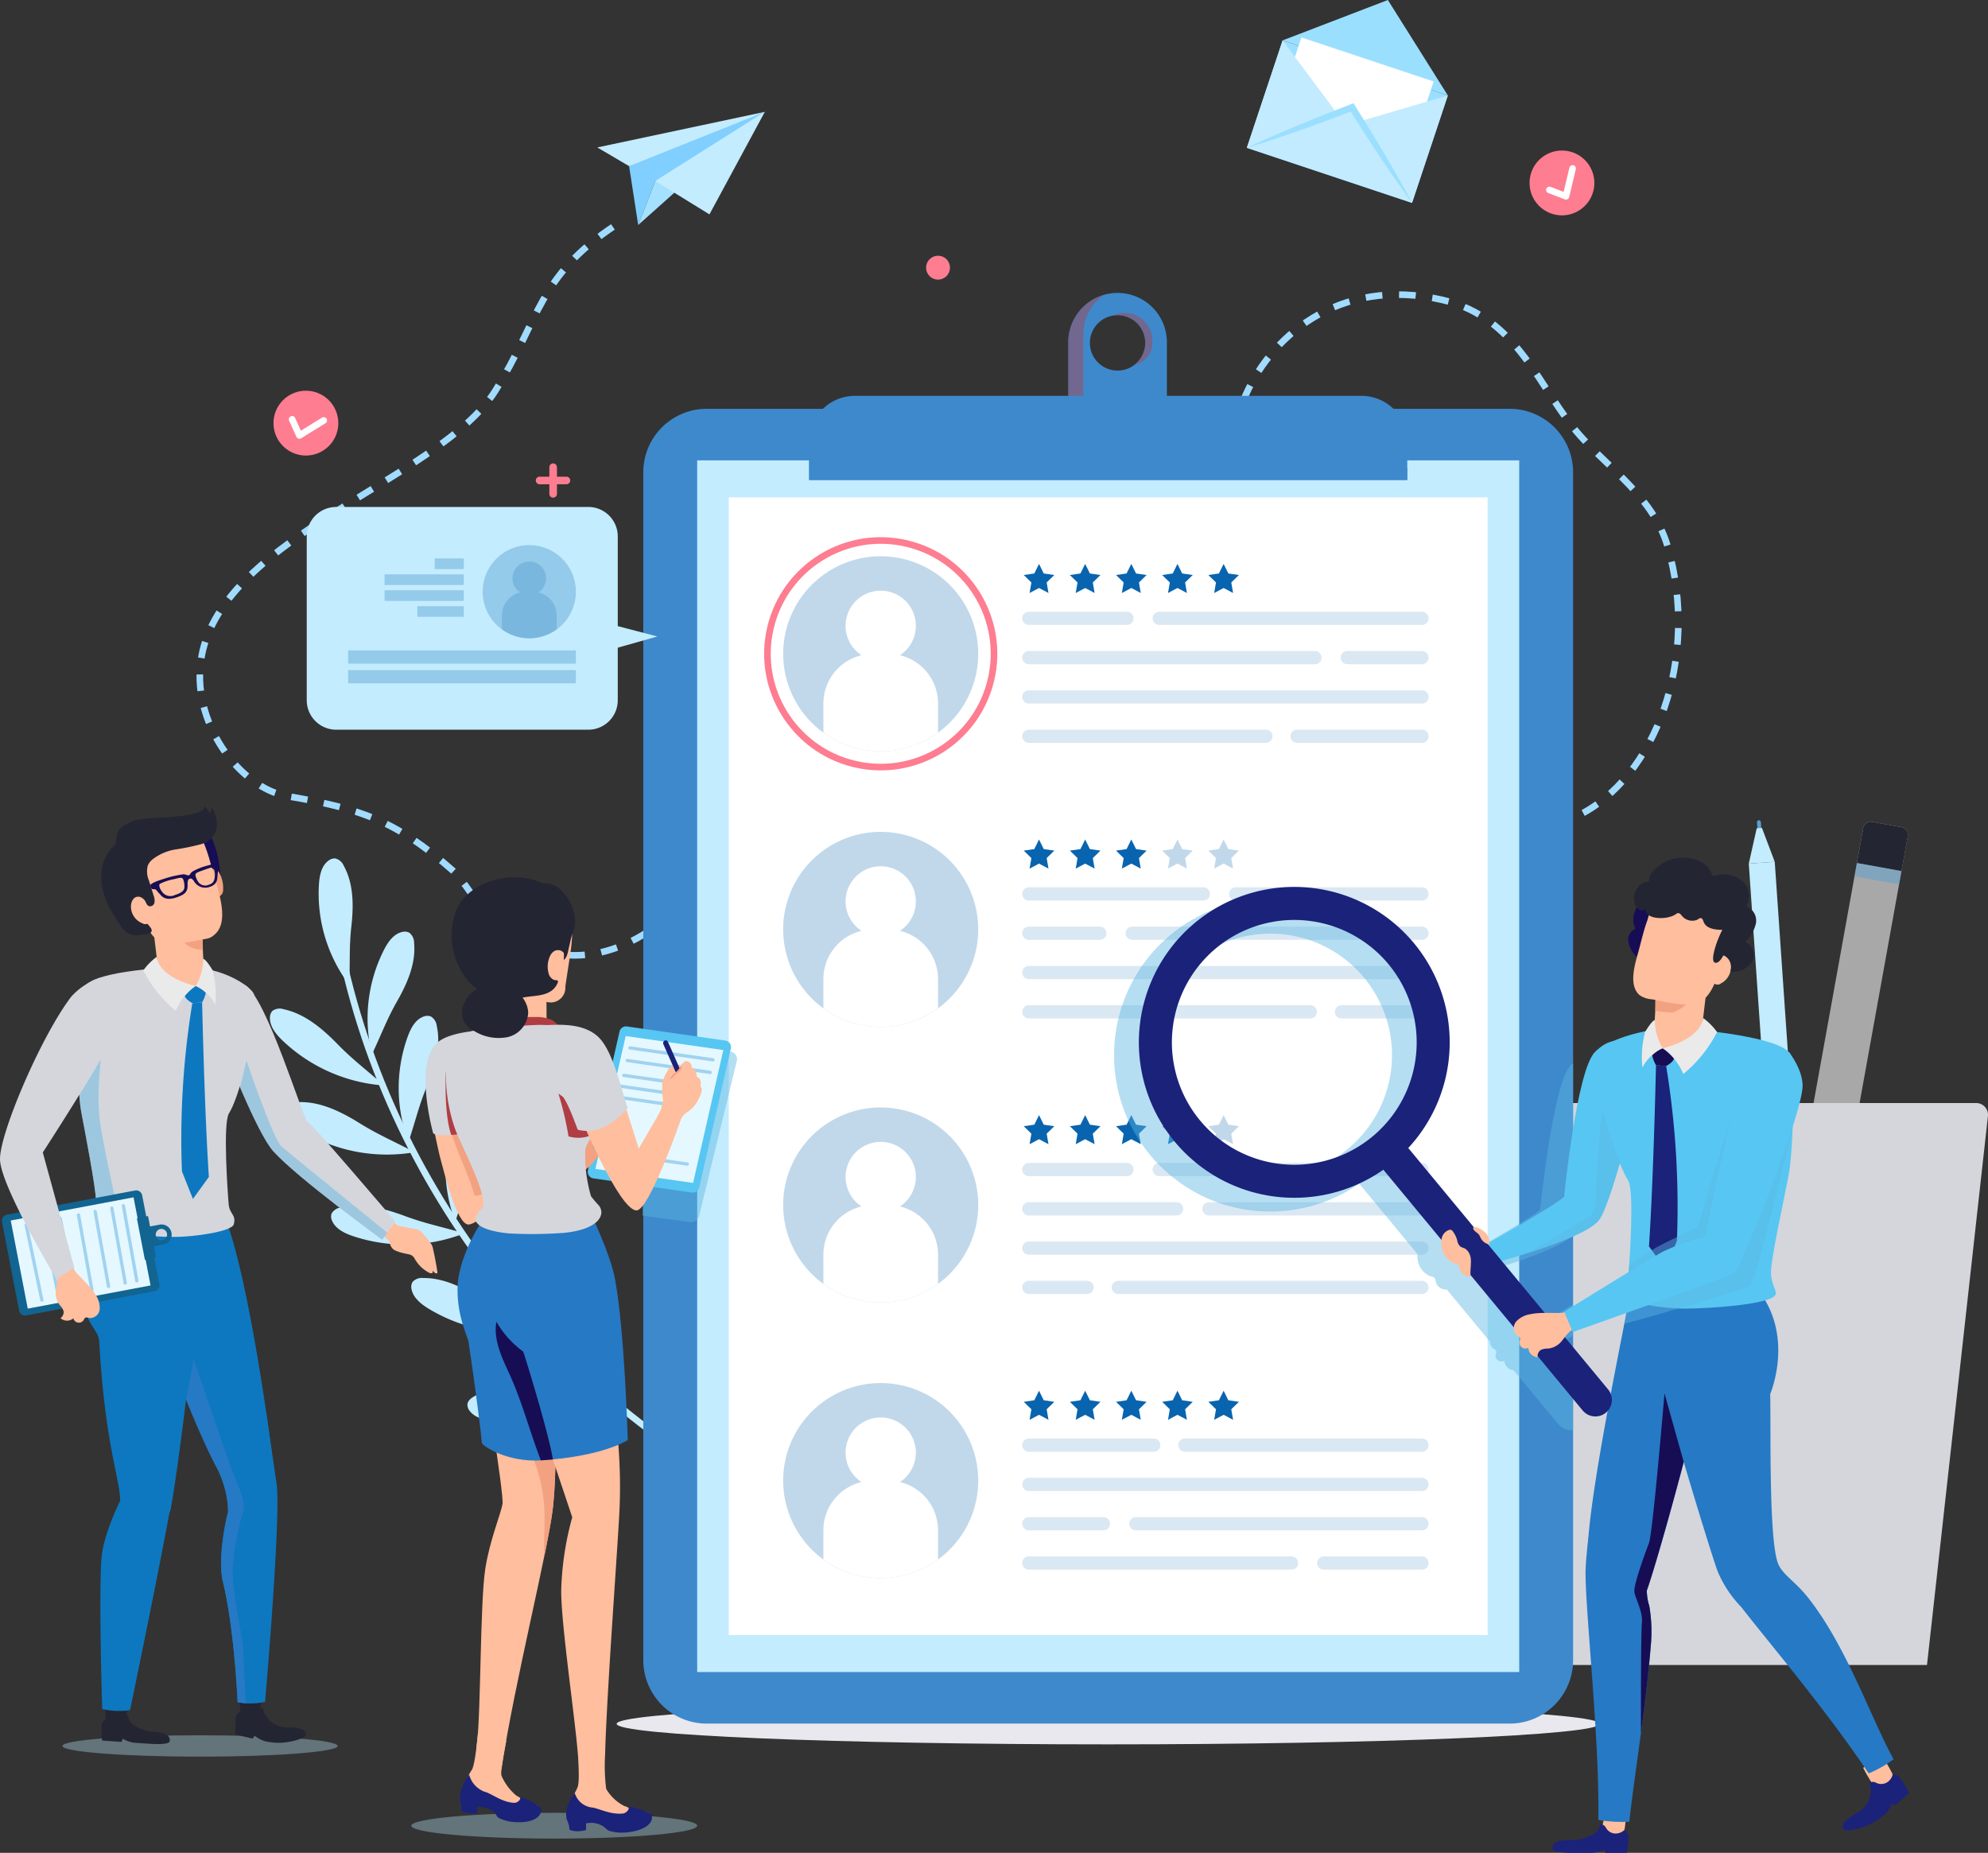 <svg xmlns="http://www.w3.org/2000/svg" xmlns:xlink="http://www.w3.org/1999/xlink" width="317.978" height="296.334" viewBox="0 0 317.978 296.334">
  <rect x="0" y="0" width="317.978" height="296.334" fill="#333333" stroke="none"/>
  <defs>
    <clipPath id="clip-path">
      <rect id="Rectangle_6289" data-name="Rectangle 6289" width="317.978" height="296.334" fill="none"/>
    </clipPath>
    <clipPath id="clip-path-3">
      <rect id="Rectangle_6249" data-name="Rectangle 6249" width="7.517" height="3.423" fill="none"/>
    </clipPath>
    <clipPath id="clip-path-4">
      <rect id="Rectangle_6250" data-name="Rectangle 6250" width="15.781" height="17.695" fill="none"/>
    </clipPath>
    <clipPath id="clip-path-5">
      <rect id="Rectangle_6253" data-name="Rectangle 6253" width="31.202" height="31.202" fill="none"/>
    </clipPath>
    <clipPath id="clip-path-6">
      <rect id="Rectangle_6254" data-name="Rectangle 6254" width="65.089" height="21.058" fill="none"/>
    </clipPath>
    <clipPath id="clip-path-8">
      <rect id="Rectangle_6256" data-name="Rectangle 6256" width="4.894" height="4.654" fill="none"/>
    </clipPath>
    <clipPath id="clip-path-12">
      <rect id="Rectangle_6260" data-name="Rectangle 6260" width="4.894" height="4.655" fill="none"/>
    </clipPath>
    <clipPath id="clip-path-16">
      <rect id="Rectangle_6264" data-name="Rectangle 6264" width="73.413" height="84.97" fill="none"/>
    </clipPath>
    <clipPath id="clip-path-17">
      <rect id="Rectangle_6265" data-name="Rectangle 6265" width="44.018" height="3.42" fill="none"/>
    </clipPath>
    <clipPath id="clip-path-18">
      <rect id="Rectangle_6266" data-name="Rectangle 6266" width="6.265" height="27.626" fill="none"/>
    </clipPath>
    <clipPath id="clip-path-19">
      <rect id="Rectangle_6267" data-name="Rectangle 6267" width="23.549" height="28.658" fill="none"/>
    </clipPath>
    <clipPath id="clip-path-20">
      <rect id="Rectangle_6268" data-name="Rectangle 6268" width="45.733" height="4.119" fill="none"/>
    </clipPath>
    <clipPath id="clip-path-21">
      <rect id="Rectangle_6269" data-name="Rectangle 6269" width="15.127" height="29.162" fill="none"/>
    </clipPath>
    <clipPath id="clip-path-22">
      <rect id="Rectangle_6270" data-name="Rectangle 6270" width="27.102" height="43.376" fill="none"/>
    </clipPath>
    <clipPath id="clip-path-23">
      <rect id="Rectangle_6271" data-name="Rectangle 6271" width="14.822" height="22.699" fill="none"/>
    </clipPath>
    <clipPath id="clip-path-24">
      <rect id="Rectangle_6273" data-name="Rectangle 6273" width="7.423" height="1.704" fill="none"/>
    </clipPath>
    <clipPath id="clip-path-25">
      <rect id="Rectangle_6275" data-name="Rectangle 6275" width="12.666" height="1.705" fill="none"/>
    </clipPath>
    <clipPath id="clip-path-26">
      <rect id="Rectangle_6277" data-name="Rectangle 6277" width="36.422" height="2.107" fill="none"/>
    </clipPath>
    <clipPath id="clip-path-27">
      <rect id="Rectangle_6279" data-name="Rectangle 6279" width="36.422" height="2.106" fill="none"/>
    </clipPath>
    <clipPath id="clip-path-29">
      <rect id="Rectangle_6283" data-name="Rectangle 6283" width="4.65" height="1.705" fill="none"/>
    </clipPath>
    <clipPath id="clip-path-30">
      <rect id="Rectangle_6284" data-name="Rectangle 6284" width="14.906" height="14.905" fill="none"/>
    </clipPath>
    <clipPath id="clip-path-31">
      <rect id="Rectangle_6285" data-name="Rectangle 6285" width="8.76" height="12.27" fill="none"/>
    </clipPath>
  </defs>
  <g id="Group_6396" data-name="Group 6396" transform="translate(-799.012 -1845.675)">
    <g id="Group_6376" data-name="Group 6376" transform="translate(799.012 1845.675)">
      <g id="Group_6375" data-name="Group 6375" clip-path="url(#clip-path)">
        <g id="Group_6374" data-name="Group 6374">
          <g id="Group_6373" data-name="Group 6373" clip-path="url(#clip-path)">
            <path id="Path_5350" data-name="Path 5350" d="M270.063,128.072a.312.312,0,0,1-.294-.29l-.111-1.572a.311.311,0,0,1,.621-.044l.11,1.572a.31.31,0,0,1-.289.332.159.159,0,0,1-.039,0" transform="translate(11.368 5.307)" fill="#599fd2"/>
            <path id="Path_5351" data-name="Path 5351" d="M277.178,199.244l-4.155.292L268.4,132.548l2.078-.145,2.077-.146Z" transform="translate(11.315 5.575)" fill="#c3ecfe"/>
            <path id="Path_5352" data-name="Path 5352" d="M270.509,127.059l-.84.058-1.268,5.65,4.154-.291Z" transform="translate(11.315 5.356)" fill="#c3ecfe"/>
            <path id="Path_5353" data-name="Path 5353" d="M51.819,143.055c7.388,40.375,35.536,76.374,72.939,93.28" transform="translate(2.184 6.031)" fill="none" stroke="#c3ecfe" stroke-miterlimit="10" stroke-width="1.056"/>
            <path id="Path_5354" data-name="Path 5354" d="M53.813,151.982a24.209,24.209,0,0,1-4.859-16.133c.094-1.4.4-2.956,1.548-3.774a1.578,1.578,0,0,1,1.083-.333,2.019,2.019,0,0,1,1.346,1.188c1.589,2.893,1.572,6.387,1.208,9.667s-.2,5.785-.326,9.385" transform="translate(2.062 5.553)" fill="#c3ecfe"/>
            <path id="Path_5355" data-name="Path 5355" d="M57.109,162.608a24.2,24.2,0,0,1,1.938-16.737c.642-1.251,1.541-2.553,2.916-2.849a1.579,1.579,0,0,1,1.127.122,2.021,2.021,0,0,1,.766,1.626c.312,3.286-1.091,6.486-2.726,9.353s-2.478,5.231-4.021,8.485" transform="translate(2.378 6.027)" fill="#c3ecfe"/>
            <path id="Path_5356" data-name="Path 5356" d="M62.765,176.039a24.2,24.2,0,0,1-.122-16.848c.485-1.32,1.217-2.723,2.546-3.186a1.574,1.574,0,0,1,1.133-.016,2.018,2.018,0,0,1,.959,1.519c.711,3.223-.29,6.571-1.562,9.616s-1.821,5.5-2.953,8.914" transform="translate(2.58 6.572)" fill="#c3ecfe"/>
            <path id="Path_5357" data-name="Path 5357" d="M69.943,188.3a24.2,24.2,0,0,1-.123-16.848c.486-1.32,1.218-2.723,2.547-3.186a1.574,1.574,0,0,1,1.133-.016,2.019,2.019,0,0,1,.959,1.519c.711,3.223-.291,6.571-1.562,9.616s-1.821,5.5-2.953,8.914" transform="translate(2.882 7.089)" fill="#c3ecfe"/>
            <path id="Path_5358" data-name="Path 5358" d="M81.53,203.216a24.212,24.212,0,0,1-1.868-16.744c.346-1.364.93-2.835,2.2-3.432a1.573,1.573,0,0,1,1.126-.133,2.018,2.018,0,0,1,1.111,1.412c1.04,3.132.392,6.566-.558,9.725S82.3,199.7,81.53,203.216" transform="translate(3.328 7.708)" fill="#c3ecfe"/>
            <path id="Path_5359" data-name="Path 5359" d="M90.984,213.2a25.827,25.827,0,0,1-2.914-16.164c.194-1.391.586-2.924,1.643-3.7a1.3,1.3,0,0,1,.964-.3c.529.094.857.669,1.072,1.219,1.144,2.919.848,6.389.27,9.637s-.639,5.741-1.036,9.313" transform="translate(3.702 8.137)" fill="#c3ecfe"/>
            <path id="Path_5360" data-name="Path 5360" d="M59.686,167.078a26.225,26.225,0,0,1-16.156-7.106c-1.083-1.022-2.151-2.313-2.1-3.76a1.547,1.547,0,0,1,.406-1.072,2.008,2.008,0,0,1,1.81-.25c3.346.713,6.175,3.089,8.613,5.591s4.577,4.068,7.424,6.6" transform="translate(1.747 6.526)" fill="#c3ecfe"/>
            <path id="Path_5361" data-name="Path 5361" d="M64.449,177.149A26.225,26.225,0,0,1,47.064,174.1c-1.294-.735-2.641-1.733-2.936-3.151a1.55,1.55,0,0,1,.139-1.138,2.01,2.01,0,0,1,1.7-.674c3.419-.106,6.733,1.526,9.7,3.372s5.416,2.858,8.785,4.636" transform="translate(1.858 7.13)" fill="#c3ecfe"/>
            <path id="Path_5362" data-name="Path 5362" d="M72.126,189.453a26.223,26.223,0,0,1-17.643.5c-1.415-.461-2.934-1.169-3.507-2.5a1.553,1.553,0,0,1-.092-1.143,2.005,2.005,0,0,1,1.529-1c3.329-.789,6.9.147,10.178,1.364s5.878,1.715,9.535,2.784" transform="translate(2.142 7.799)" fill="#c3ecfe"/>
            <path id="Path_5363" data-name="Path 5363" d="M83.336,204.543a26.219,26.219,0,0,1-17.313-3.431c-1.278-.762-2.6-1.79-2.864-3.214a1.546,1.546,0,0,1,.163-1.135,2.007,2.007,0,0,1,1.713-.637c3.421-.03,6.7,1.675,9.622,3.587s5.35,2.977,8.679,4.829" transform="translate(2.661 8.268)" fill="#c3ecfe"/>
            <path id="Path_5364" data-name="Path 5364" d="M93.114,213.537a26.229,26.229,0,0,1-17,4.731c-1.485-.106-3.129-.428-4.005-1.582a1.544,1.544,0,0,1-.365-1.087c.075-.618.668-1.043,1.242-1.339,3.041-1.567,6.735-1.519,10.207-1.129s6.119.25,9.924.405" transform="translate(3.024 8.975)" fill="#c3ecfe"/>
            <path id="Path_5365" data-name="Path 5365" d="M114.991,131.409c-3.307,9.4-13.126,19.926-24.337,19.926-12.73,0-15.837-10.319-19.549-13.583-9.13-8.028-14.839-9.9-26.457-11.877-7.561-1.29-15.643-11.9-13.685-22.43,3.573-19.2,38.2-28.358,46.972-42.408C85.079,49.587,84.7,42.746,97.2,34.532" transform="translate(1.293 1.456)" fill="none" stroke="#a1dbff" stroke-miterlimit="10" stroke-width="1.056" stroke-dasharray="2.641 2.641"/>
            <path id="Path_5366" data-name="Path 5366" d="M189.648,65.362q.141-.663.327-1.334" transform="translate(7.995 2.699)" fill="none" stroke="#a1dbff" stroke-miterlimit="10" stroke-width="1.056"/>
            <path id="Path_5367" data-name="Path 5367" d="M190.817,62.185c4-10.006,15.11-19.977,31.849-16.125,12.2,2.81,15.448,14.3,22,21.687,4.853,5.473,11.751,9.966,14.014,17.7,5.217,17.84-1.886,37.156-14.581,43.227-7.032,3.362-24.47,1.875-33.483-1.237" transform="translate(8.044 1.906)" fill="none" stroke="#a1dbff" stroke-miterlimit="10" stroke-width="1.056" stroke-dasharray="2.672 2.672"/>
            <path id="Path_5368" data-name="Path 5368" d="M208.606,123.664q-.672-.27-1.255-.555" transform="translate(8.741 5.19)" fill="none" stroke="#a1dbff" stroke-miterlimit="10" stroke-width="1.056"/>
            <path id="Path_5369" data-name="Path 5369" d="M282.52,189.43l-7.13-1.288L286.413,127.1a1.219,1.219,0,0,1,1.416-.982l4.732.855a1.217,1.217,0,0,1,.982,1.415Z" transform="translate(11.609 5.316)" fill="#a8a8a8"/>
            <path id="Path_5370" data-name="Path 5370" d="M292.127,134,285,132.708l1.012-5.6a1.219,1.219,0,0,1,1.416-.983l4.731.855a1.218,1.218,0,0,1,.983,1.415Z" transform="translate(12.014 5.316)" fill="#232533"/>
            <g id="Group_6288" data-name="Group 6288" transform="translate(296.628 138.03)" opacity="0.5">
              <g id="Group_6287" data-name="Group 6287">
                <g id="Group_6286" data-name="Group 6286" clip-path="url(#clip-path-3)">
                  <rect id="Rectangle_6248" data-name="Rectangle 6248" width="2.17" height="7.247" transform="translate(0 2.135) rotate(-79.762)" fill="#599fd2"/>
                </g>
              </g>
            </g>
            <path id="Path_5371" data-name="Path 5371" d="M298.494,259.148H240.469l-9.746-87.779a1.884,1.884,0,0,1,1.873-2.093h73.772a1.884,1.884,0,0,1,1.873,2.093Z" transform="translate(9.726 7.136)" fill="#d4d6dc"/>
            <path id="Path_5372" data-name="Path 5372" d="M251.891,264.678c0,1.812-35.2,3.281-78.624,3.281s-78.624-1.468-78.624-3.281,35.2-3.281,78.624-3.281,78.624,1.468,78.624,3.281" transform="translate(3.99 11.02)" fill="#e9e8ee"/>
            <path id="Path_5373" data-name="Path 5373" d="M171.841,44.953a7.89,7.89,0,0,0-7.89,7.89V62.955h15.78V52.843a7.889,7.889,0,0,0-7.89-7.89m0,12.418a4.427,4.427,0,1,1,4.427-4.427,4.427,4.427,0,0,1-4.427,4.427" transform="translate(6.912 1.895)" fill="#3e89cc"/>
            <g id="Group_6291" data-name="Group 6291" transform="translate(170.863 47.155)" opacity="0.45">
              <g id="Group_6290" data-name="Group 6290">
                <g id="Group_6289" data-name="Group 6289" clip-path="url(#clip-path-4)">
                  <path id="Path_5374" data-name="Path 5374" d="M176.268,52.932a4.427,4.427,0,0,0-4.427-4.427,4.381,4.381,0,0,0-.665.067,3.246,3.246,0,0,1,1.8-.43,4.427,4.427,0,0,1,4.427,4.427,3.593,3.593,0,0,1-2.84,3.857,4.841,4.841,0,0,0,1.708-3.493m-9.907,9V51.82a7.7,7.7,0,0,1,3.317-6.573,7.888,7.888,0,0,0-5.728,7.583V62.943h15.781v-1.01Z" transform="translate(-163.951 -45.248)" fill="#b03d44"/>
                </g>
              </g>
            </g>
            <path id="Path_5375" data-name="Path 5375" d="M237.3,273.016H108.885a10.153,10.153,0,0,1-10.153-10.153V72.889a10.153,10.153,0,0,1,10.153-10.153H237.3a10.153,10.153,0,0,1,10.153,10.153V262.863A10.153,10.153,0,0,1,237.3,273.016" transform="translate(4.162 2.645)" fill="#3e89cc"/>
            <rect id="Rectangle_6251" data-name="Rectangle 6251" width="131.484" height="193.786" transform="translate(111.514 73.628)" fill="#c3ecfe"/>
            <rect id="Rectangle_6252" data-name="Rectangle 6252" width="121.372" height="181.945" transform="translate(116.57 79.549)" fill="#fff"/>
            <path id="Path_5376" data-name="Path 5376" d="M219.856,74.2H124.184V68.067a7.319,7.319,0,0,1,7.319-7.318h81.034a7.318,7.318,0,0,1,7.319,7.318Z" transform="translate(5.235 2.561)" fill="#3e89cc"/>
            <path id="Path_5377" data-name="Path 5377" d="M127.88,72.22V66.5a7.706,7.706,0,0,1,2.38-5.572,7.732,7.732,0,0,0-6.076,7.55V74.2h95.671V72.22Z" transform="translate(5.235 2.568)" fill="#3e89cc"/>
            <g id="Group_6294" data-name="Group 6294" transform="translate(125.269 88.962)" opacity="0.25">
              <g id="Group_6293" data-name="Group 6293">
                <g id="Group_6292" data-name="Group 6292" clip-path="url(#clip-path-5)">
                  <path id="Path_5378" data-name="Path 5378" d="M151.4,100.964a15.6,15.6,0,1,1-15.6-15.6,15.6,15.6,0,0,1,15.6,15.6" transform="translate(-120.202 -85.363)" fill="#0964af"/>
                </g>
              </g>
            </g>
            <circle id="Ellipse_1468" data-name="Ellipse 1468" cx="18.118" cy="18.118" r="18.118" transform="translate(119.075 118.033) rotate(-76.717)" fill="none" stroke="#fe7d90" stroke-miterlimit="10" stroke-width="1.056"/>
            <path id="Path_5379" data-name="Path 5379" d="M138.612,100.975a5.62,5.62,0,1,0-6.138,0,7.923,7.923,0,0,0-6.1,7.7v4.668a15.519,15.519,0,0,0,18.338,0v-4.668a7.924,7.924,0,0,0-6.1-7.7" transform="translate(5.327 3.822)" fill="#fff"/>
            <path id="Path_5380" data-name="Path 5380" d="M159.566,86.538l.757,1.532,1.69.246-1.223,1.192.289,1.685-1.512-.8-1.512.8.289-1.685-1.223-1.192,1.69-.246Z" transform="translate(6.624 3.648)" fill="#0964af"/>
            <path id="Path_5381" data-name="Path 5381" d="M166.649,86.538l.757,1.532,1.69.246-1.223,1.192.289,1.685-1.512-.8-1.512.8.289-1.685L164.2,88.316l1.69-.246Z" transform="translate(6.922 3.648)" fill="#0964af"/>
            <path id="Path_5382" data-name="Path 5382" d="M173.731,86.538l.757,1.532,1.69.246-1.224,1.192.289,1.685-1.512-.8-1.512.8.289-1.685-1.223-1.192,1.69-.246Z" transform="translate(7.221 3.648)" fill="#0964af"/>
            <path id="Path_5383" data-name="Path 5383" d="M180.814,86.538l.757,1.532,1.69.246-1.223,1.192.289,1.685-1.512-.8-1.512.8.289-1.685-1.223-1.192,1.69-.246Z" transform="translate(7.519 3.648)" fill="#0964af"/>
            <path id="Path_5384" data-name="Path 5384" d="M187.9,86.538l.757,1.532,1.69.246-1.223,1.192.289,1.685-1.512-.8-1.512.8.289-1.685-1.223-1.192,1.69-.246Z" transform="translate(7.818 3.648)" fill="#0964af"/>
            <g id="Group_6297" data-name="Group 6297" transform="translate(163.456 97.791)" opacity="0.15">
              <g id="Group_6296" data-name="Group 6296">
                <g id="Group_6295" data-name="Group 6295" clip-path="url(#clip-path-6)">
                  <line id="Line_653" data-name="Line 653" x2="15.704" transform="translate(1.101 1.101)" fill="none" stroke="#0964af" stroke-linecap="round" stroke-linejoin="round" stroke-width="2.113"/>
                  <line id="Line_654" data-name="Line 654" x2="11.941" transform="translate(52.047 7.386)" fill="none" stroke="#0964af" stroke-linecap="round" stroke-linejoin="round" stroke-width="2.113"/>
                  <line id="Line_655" data-name="Line 655" x2="45.771" transform="translate(1.101 7.386)" fill="none" stroke="#0964af" stroke-linecap="round" stroke-linejoin="round" stroke-width="2.113"/>
                  <line id="Line_656" data-name="Line 656" x2="62.887" transform="translate(1.101 13.672)" fill="none" stroke="#0964af" stroke-linecap="round" stroke-linejoin="round" stroke-width="2.113"/>
                  <line id="Line_657" data-name="Line 657" x2="19.989" transform="translate(44 19.957)" fill="none" stroke="#0964af" stroke-linecap="round" stroke-linejoin="round" stroke-width="2.113"/>
                  <line id="Line_658" data-name="Line 658" x2="37.923" transform="translate(1.101 19.957)" fill="none" stroke="#0964af" stroke-linecap="round" stroke-linejoin="round" stroke-width="2.113"/>
                  <line id="Line_659" data-name="Line 659" x2="42.029" transform="translate(21.959 1.101)" fill="none" stroke="#0964af" stroke-linecap="round" stroke-linejoin="round" stroke-width="2.113"/>
                </g>
              </g>
            </g>
            <g id="Group_6300" data-name="Group 6300" transform="translate(125.269 133.04)" opacity="0.25">
              <g id="Group_6299" data-name="Group 6299">
                <g id="Group_6298" data-name="Group 6298" clip-path="url(#clip-path-5)">
                  <path id="Path_5385" data-name="Path 5385" d="M151.4,143.259a15.6,15.6,0,1,1-15.6-15.6,15.6,15.6,0,0,1,15.6,15.6" transform="translate(-120.202 -127.658)" fill="#0964af"/>
                </g>
              </g>
            </g>
            <path id="Path_5386" data-name="Path 5386" d="M138.612,143.269a5.62,5.62,0,1,0-6.138,0,7.923,7.923,0,0,0-6.1,7.7v4.668a15.519,15.519,0,0,0,18.338,0V150.97a7.924,7.924,0,0,0-6.1-7.7" transform="translate(5.327 5.605)" fill="#fff"/>
            <path id="Path_5387" data-name="Path 5387" d="M159.566,128.833l.757,1.532,1.69.246-1.223,1.193.289,1.684-1.512-.8-1.512.8.289-1.684-1.223-1.193,1.69-.246Z" transform="translate(6.624 5.431)" fill="#0964af"/>
            <path id="Path_5388" data-name="Path 5388" d="M166.649,128.833l.757,1.532,1.69.246-1.223,1.193.289,1.684-1.512-.8-1.512.8.289-1.684-1.223-1.193,1.69-.246Z" transform="translate(6.922 5.431)" fill="#0964af"/>
            <path id="Path_5389" data-name="Path 5389" d="M173.731,128.833l.757,1.532,1.69.246-1.224,1.193.289,1.684-1.512-.8-1.512.8.289-1.684-1.223-1.193,1.69-.246Z" transform="translate(7.221 5.431)" fill="#0964af"/>
            <g id="Group_6303" data-name="Group 6303" transform="translate(185.886 134.264)" opacity="0.25">
              <g id="Group_6302" data-name="Group 6302">
                <g id="Group_6301" data-name="Group 6301" clip-path="url(#clip-path-8)">
                  <path id="Path_5390" data-name="Path 5390" d="M180.814,128.833l.757,1.532,1.69.246-1.223,1.193.289,1.684-1.512-.8-1.512.8.289-1.684-1.223-1.193,1.69-.246Z" transform="translate(-178.367 -128.833)" fill="#0964af"/>
                </g>
              </g>
            </g>
            <g id="Group_6306" data-name="Group 6306" transform="translate(193.267 134.264)" opacity="0.25">
              <g id="Group_6305" data-name="Group 6305">
                <g id="Group_6304" data-name="Group 6304" clip-path="url(#clip-path-8)">
                  <path id="Path_5391" data-name="Path 5391" d="M187.9,128.833l.757,1.532,1.69.246L189.12,131.8l.289,1.684-1.512-.8-1.512.8.289-1.684-1.223-1.193,1.69-.246Z" transform="translate(-185.449 -128.833)" fill="#0964af"/>
                </g>
              </g>
            </g>
            <g id="Group_6309" data-name="Group 6309" transform="translate(163.456 141.868)" opacity="0.15">
              <g id="Group_6308" data-name="Group 6308">
                <g id="Group_6307" data-name="Group 6307" clip-path="url(#clip-path-6)">
                  <line id="Line_660" data-name="Line 660" x2="27.932" transform="translate(1.101 1.101)" fill="none" stroke="#0964af" stroke-linecap="round" stroke-linejoin="round" stroke-width="2.113"/>
                  <line id="Line_661" data-name="Line 661" x2="46.352" transform="translate(17.636 7.387)" fill="none" stroke="#0964af" stroke-linecap="round" stroke-linejoin="round" stroke-width="2.113"/>
                  <line id="Line_662" data-name="Line 662" x2="11.361" transform="translate(1.101 7.387)" fill="none" stroke="#0964af" stroke-linecap="round" stroke-linejoin="round" stroke-width="2.113"/>
                  <line id="Line_663" data-name="Line 663" x2="62.887" transform="translate(1.101 13.672)" fill="none" stroke="#0964af" stroke-linecap="round" stroke-linejoin="round" stroke-width="2.113"/>
                  <line id="Line_664" data-name="Line 664" x2="12.879" transform="translate(51.11 19.957)" fill="none" stroke="#0964af" stroke-linecap="round" stroke-linejoin="round" stroke-width="2.113"/>
                  <line id="Line_665" data-name="Line 665" x2="45.033" transform="translate(1.101 19.957)" fill="none" stroke="#0964af" stroke-linecap="round" stroke-linejoin="round" stroke-width="2.113"/>
                  <line id="Line_666" data-name="Line 666" x2="29.801" transform="translate(34.187 1.101)" fill="none" stroke="#0964af" stroke-linecap="round" stroke-linejoin="round" stroke-width="2.113"/>
                </g>
              </g>
            </g>
            <g id="Group_6312" data-name="Group 6312" transform="translate(125.269 177.117)" opacity="0.25">
              <g id="Group_6311" data-name="Group 6311">
                <g id="Group_6310" data-name="Group 6310" clip-path="url(#clip-path-5)">
                  <path id="Path_5392" data-name="Path 5392" d="M151.4,185.553a15.6,15.6,0,1,1-15.6-15.6,15.6,15.6,0,0,1,15.6,15.6" transform="translate(-120.202 -169.952)" fill="#0964af"/>
                </g>
              </g>
            </g>
            <path id="Path_5393" data-name="Path 5393" d="M138.612,185.564a5.62,5.62,0,1,0-6.138,0,7.923,7.923,0,0,0-6.1,7.7v4.668a15.519,15.519,0,0,0,18.338,0v-4.668a7.924,7.924,0,0,0-6.1-7.7" transform="translate(5.327 7.388)" fill="#fff"/>
            <path id="Path_5394" data-name="Path 5394" d="M159.566,171.127l.757,1.532,1.69.246-1.223,1.192.289,1.685-1.512-.8-1.512.8.289-1.685-1.223-1.192,1.69-.246Z" transform="translate(6.624 7.214)" fill="#0964af"/>
            <path id="Path_5395" data-name="Path 5395" d="M166.649,171.127l.757,1.532,1.69.246-1.223,1.192.289,1.685-1.512-.8-1.512.8.289-1.685-1.223-1.192,1.69-.246Z" transform="translate(6.922 7.214)" fill="#0964af"/>
            <path id="Path_5396" data-name="Path 5396" d="M173.731,171.127l.757,1.532,1.69.246-1.224,1.192.289,1.685-1.512-.8-1.512.8.289-1.685-1.223-1.192,1.69-.246Z" transform="translate(7.221 7.214)" fill="#0964af"/>
            <path id="Path_5397" data-name="Path 5397" d="M180.814,171.127l.757,1.532,1.69.246-1.223,1.192.289,1.685-1.512-.8-1.512.8.289-1.685-1.223-1.192,1.69-.246Z" transform="translate(7.519 7.214)" fill="#0964af"/>
            <g id="Group_6315" data-name="Group 6315" transform="translate(193.267 178.341)" opacity="0.25">
              <g id="Group_6314" data-name="Group 6314">
                <g id="Group_6313" data-name="Group 6313" clip-path="url(#clip-path-12)">
                  <path id="Path_5398" data-name="Path 5398" d="M187.9,171.127l.757,1.532,1.69.246L189.12,174.1l.289,1.685-1.512-.8-1.512.8.289-1.685-1.223-1.192,1.69-.246Z" transform="translate(-185.449 -171.127)" fill="#0964af"/>
                </g>
              </g>
            </g>
            <g id="Group_6318" data-name="Group 6318" transform="translate(163.456 185.946)" opacity="0.15">
              <g id="Group_6317" data-name="Group 6317">
                <g id="Group_6316" data-name="Group 6316" clip-path="url(#clip-path-6)">
                  <line id="Line_667" data-name="Line 667" x2="15.704" transform="translate(1.101 1.101)" fill="none" stroke="#0964af" stroke-linecap="round" stroke-linejoin="round" stroke-width="2.113"/>
                  <line id="Line_668" data-name="Line 668" x2="34.077" transform="translate(29.911 7.386)" fill="none" stroke="#0964af" stroke-linecap="round" stroke-linejoin="round" stroke-width="2.113"/>
                  <line id="Line_669" data-name="Line 669" x2="23.636" transform="translate(1.101 7.386)" fill="none" stroke="#0964af" stroke-linecap="round" stroke-linejoin="round" stroke-width="2.113"/>
                  <line id="Line_670" data-name="Line 670" x2="62.887" transform="translate(1.101 13.671)" fill="none" stroke="#0964af" stroke-linecap="round" stroke-linejoin="round" stroke-width="2.113"/>
                  <line id="Line_671" data-name="Line 671" x2="48.581" transform="translate(15.407 19.957)" fill="none" stroke="#0964af" stroke-linecap="round" stroke-linejoin="round" stroke-width="2.113"/>
                  <line id="Line_672" data-name="Line 672" x2="9.33" transform="translate(1.101 19.957)" fill="none" stroke="#0964af" stroke-linecap="round" stroke-linejoin="round" stroke-width="2.113"/>
                  <line id="Line_673" data-name="Line 673" x2="42.029" transform="translate(21.959 1.101)" fill="none" stroke="#0964af" stroke-linecap="round" stroke-linejoin="round" stroke-width="2.113"/>
                </g>
              </g>
            </g>
            <g id="Group_6321" data-name="Group 6321" transform="translate(125.269 221.194)" opacity="0.25">
              <g id="Group_6320" data-name="Group 6320">
                <g id="Group_6319" data-name="Group 6319" clip-path="url(#clip-path-5)">
                  <path id="Path_5399" data-name="Path 5399" d="M151.4,227.847a15.6,15.6,0,1,1-15.6-15.6,15.6,15.6,0,0,1,15.6,15.6" transform="translate(-120.202 -212.247)" fill="#0964af"/>
                </g>
              </g>
            </g>
            <path id="Path_5400" data-name="Path 5400" d="M138.612,227.858a5.62,5.62,0,1,0-6.138,0,7.923,7.923,0,0,0-6.1,7.7v4.668a15.519,15.519,0,0,0,18.338,0v-4.668a7.924,7.924,0,0,0-6.1-7.7" transform="translate(5.327 9.171)" fill="#fff"/>
            <path id="Path_5401" data-name="Path 5401" d="M159.566,213.422l.757,1.532,1.69.246-1.223,1.193.289,1.684-1.512-.8-1.512.8.289-1.684-1.223-1.193,1.69-.246Z" transform="translate(6.624 8.997)" fill="#0964af"/>
            <path id="Path_5402" data-name="Path 5402" d="M166.649,213.422l.757,1.532,1.69.246-1.223,1.193.289,1.684-1.512-.8-1.512.8.289-1.684L164.2,215.2l1.69-.246Z" transform="translate(6.922 8.997)" fill="#0964af"/>
            <path id="Path_5403" data-name="Path 5403" d="M173.731,213.422l.757,1.532,1.69.246-1.224,1.193.289,1.684-1.512-.8-1.512.8.289-1.684-1.223-1.193,1.69-.246Z" transform="translate(7.221 8.997)" fill="#0964af"/>
            <path id="Path_5404" data-name="Path 5404" d="M180.814,213.422l.757,1.532,1.69.246-1.223,1.193.289,1.684-1.512-.8-1.512.8.289-1.684-1.223-1.193,1.69-.246Z" transform="translate(7.519 8.997)" fill="#0964af"/>
            <path id="Path_5405" data-name="Path 5405" d="M187.9,213.422l.757,1.532,1.69.246-1.223,1.193.289,1.684-1.512-.8-1.512.8.289-1.684-1.223-1.193,1.69-.246Z" transform="translate(7.818 8.997)" fill="#0964af"/>
            <g id="Group_6324" data-name="Group 6324" transform="translate(163.456 230.023)" opacity="0.15">
              <g id="Group_6323" data-name="Group 6323">
                <g id="Group_6322" data-name="Group 6322" clip-path="url(#clip-path-6)">
                  <line id="Line_674" data-name="Line 674" x1="15.704" transform="translate(48.284 19.957)" fill="none" stroke="#0964af" stroke-linecap="round" stroke-linejoin="round" stroke-width="2.113"/>
                  <line id="Line_675" data-name="Line 675" x1="11.941" transform="translate(1.101 13.672)" fill="none" stroke="#0964af" stroke-linecap="round" stroke-linejoin="round" stroke-width="2.113"/>
                  <line id="Line_676" data-name="Line 676" x1="45.771" transform="translate(18.217 13.672)" fill="none" stroke="#0964af" stroke-linecap="round" stroke-linejoin="round" stroke-width="2.113"/>
                  <line id="Line_677" data-name="Line 677" x1="62.887" transform="translate(1.102 7.386)" fill="none" stroke="#0964af" stroke-linecap="round" stroke-linejoin="round" stroke-width="2.113"/>
                  <line id="Line_678" data-name="Line 678" x1="19.989" transform="translate(1.102 1.101)" fill="none" stroke="#0964af" stroke-linecap="round" stroke-linejoin="round" stroke-width="2.113"/>
                  <line id="Line_679" data-name="Line 679" x1="37.923" transform="translate(26.065 1.101)" fill="none" stroke="#0964af" stroke-linecap="round" stroke-linejoin="round" stroke-width="2.113"/>
                  <line id="Line_680" data-name="Line 680" x1="42.029" transform="translate(1.102 19.957)" fill="none" stroke="#0964af" stroke-linecap="round" stroke-linejoin="round" stroke-width="2.113"/>
                </g>
              </g>
            </g>
            <g id="Group_6327" data-name="Group 6327" transform="translate(178.205 143.763)" opacity="0.45" style="mix-blend-mode: multiply;isolation: isolate">
              <g id="Group_6326" data-name="Group 6326">
                <g id="Group_6325" data-name="Group 6325" clip-path="url(#clip-path-16)">
                  <path id="Path_5406" data-name="Path 5406" d="M181.669,183.441a24.809,24.809,0,0,0,14.262,4.51,25.3,25.3,0,0,0,4.42-.391,24.874,24.874,0,0,0,9.845-4.068l9.308,11.243a3.785,3.785,0,0,0,.1,1.129,3.163,3.163,0,0,0,1.954,2.413c.272.08.592.128.741.368a1.289,1.289,0,0,1,.122.464,1.655,1.655,0,0,0,1.77,1.3v0l6.911,8.348a1.3,1.3,0,0,0,.528,1.09c.2.138.47.254.494.5a.915.915,0,0,1-.084.355.945.945,0,0,0,1.374,1.1,1.6,1.6,0,0,0,1.472,1.527L242,221.911a2.775,2.775,0,0,0,2.142,1.006,2.539,2.539,0,0,0,.266-.023V216.1l-5.071-6.125c.053-.069.1-.141.159-.207a4.874,4.874,0,0,1,.9-.806l.133.314s1.547-.548,3.878-1.378v-5.12c-2.9,1.789-5.258,3.251-5.258,3.251l.033.079-.2.059a21.3,21.3,0,0,1-2.759.049l-6.933-8.375c1.287-.36,2.991-.856,4.809-1.442l.114-.036.7-.228.256-.087c.19-.064.38-.127.571-.193l.291-.1.535-.187.317-.114.512-.186.316-.117.52-.2.29-.112c.182-.071.361-.143.539-.214l.258-.1q.352-.144.692-.289l.071-.03q.377-.163.736-.326l.19-.089c.17-.08.339-.159.5-.239l.241-.121q.209-.1.41-.209c.084-.045.165-.09.247-.134.121-.066.24-.132.354-.2.08-.047.158-.093.236-.14.108-.066.213-.131.315-.2.071-.046.142-.092.209-.138.1-.069.195-.137.287-.205.058-.043.119-.085.173-.128.1-.075.182-.15.267-.225.041-.035.085-.071.123-.106.016-.015.026-.029.042-.044v-27.5c-.14.131-.278.248-.419.4-2.8,3-4.766,22.242-4.839,22.956-.055.536-8,5.129-11.955,7.389a2.232,2.232,0,0,0-.558-1.477,3.855,3.855,0,0,0-1.558-.968.709.709,0,0,0-.249-.051l-10.45-12.622a25.294,25.294,0,0,0,2.092-2.572,25,25,0,1,0-34.8,6.177m-1.623-31.624a19.31,19.31,0,0,1,12.54-8.008,19.608,19.608,0,0,1,3.438-.3,19.444,19.444,0,1,1-15.978,8.312" transform="translate(-170.996 -137.948)" fill="#5ab5e2"/>
                </g>
              </g>
            </g>
            <g id="Group_6330" data-name="Group 6330" transform="translate(9.985 277.528)" opacity="0.35">
              <g id="Group_6329" data-name="Group 6329">
                <g id="Group_6328" data-name="Group 6328" clip-path="url(#clip-path-17)">
                  <path id="Path_5407" data-name="Path 5407" d="M53.6,268.012c0,.944-9.854,1.71-22.009,1.71s-22.008-.766-22.008-1.71,9.854-1.71,22.008-1.71,22.009.766,22.009,1.71" transform="translate(-9.581 -266.302)" fill="#bdeeff"/>
                </g>
              </g>
            </g>
            <path id="Path_5408" data-name="Path 5408" d="M58.256,185.171a27.69,27.69,0,0,0,2.884,2.994c.276.1,2.141.455,2.754.567a2.377,2.377,0,0,1,.669.189,2.143,2.143,0,0,1,.554.449,17.421,17.421,0,0,1,1.269,1.536,2.751,2.751,0,0,1,.294.441,2.688,2.688,0,0,1,.189.614q.4,1.795.681,3.613a.316.316,0,0,1-.009.192c-.067.139-.279.1-.4,0s-.2-.246-.35-.293c0,.1,0,.205,0,.308a.728.728,0,0,1-.676-.1,5.583,5.583,0,0,1-2.125-2.056,2.3,2.3,0,0,0-.337-.492c-.374-.371-.961-.365-1.468-.5a8.352,8.352,0,0,1-1.379-.447c-.791-.363-.888-1.312-.963-1.491a.736.736,0,0,0-.2-.246c-.518-.468-2.579-2.023-2.579-2.023" transform="translate(2.405 7.806)" fill="#ffbe9d"/>
            <path id="Path_5409" data-name="Path 5409" d="M30.929,126.862c1.147.331,1.755,1.813,2.145,2.827a15.781,15.781,0,0,1,.859,3.815,5.238,5.238,0,0,1-.188,2.684A5.665,5.665,0,0,1,33,137.354a2.422,2.422,0,0,1-.541.569.832.832,0,0,1-.746.128c-.358-.139-.5-.558-.6-.928a24.453,24.453,0,0,0-2.745-6.943" transform="translate(1.196 5.348)" fill="#170d54"/>
            <path id="Path_5410" data-name="Path 5410" d="M32.047,134.218c.023-.767.831-1.267,1.53-.473a4.916,4.916,0,0,1,.766,2.828c.04,1.1-.817,1.321-1.522,1.476" transform="translate(1.351 5.621)" fill="#f2a181"/>
            <path id="Path_5411" data-name="Path 5411" d="M40.194,259.854a25.6,25.6,0,0,1-.145,3.189c-.167.836-2.86.567-3.118.091s.064-4.366.064-4.366" transform="translate(1.553 10.909)" fill="#232533"/>
            <path id="Path_5412" data-name="Path 5412" d="M36.182,263.795c-.074.883-.069,2.549-.069,2.549l2.761.666.351-.469a4.838,4.838,0,0,0,1.623.884,10.823,10.823,0,0,0,2.6.251c2.281-.152,3.854-.864,3.933-1.2.326-1.394-2.7-1.219-3.321-1.27a4,4,0,0,1-3.31-2.324c-.251-.657-.1-.806-.479-.718a.921.921,0,0,0-.589.414,1.644,1.644,0,0,1-1.747.744,1.962,1.962,0,0,1-1.042-.6,1.136,1.136,0,0,0-.714,1.067" transform="translate(1.522 11.051)" fill="#232533"/>
            <path id="Path_5413" data-name="Path 5413" d="M35.124,232.739c.262-4.136-3.08-9.672-3.08-9.672s9.021-4.955,9.156-6.5c0,0,1.236,8.511,1.679,11.514.769,5.216-1.833,34.97-1.833,34.97a10.706,10.706,0,0,1-4.395.06s-.469-11.492-2.348-19.277c-.891-3.691.509-10.076.82-11.1" transform="translate(1.351 9.13)" fill="#0d78bf"/>
            <path id="Path_5414" data-name="Path 5414" d="M34.972,186.388c3.387,7.558,7.065,31.943,7.946,40.362.373,3.569-2.6,7.753-6.061,4.525-4.132-3.853-9.946-21.5-12.023-24.62s-9.849-5.973-4.542-21.782" transform="translate(0.779 7.794)" fill="#0d78bf"/>
            <path id="Path_5415" data-name="Path 5415" d="M19.864,259.952s-.305,3.319-.425,4.162-2.823.725-3.108.265-.179-4.364-.179-4.364" transform="translate(0.68 10.959)" fill="#232533"/>
            <path id="Path_5416" data-name="Path 5416" d="M15.592,264.941a18.068,18.068,0,0,0,.09,2.34l3.111.208.188-.509a4.907,4.907,0,0,0,1.766.64l2.626.177c1.922.129,3.03-.043,3.1-.377.3-1.4-2-1.49-2.6-1.531-1.716-.115-3.521-1.043-3.867-1.943-.252-.651-.112-.8-.474-.709a.894.894,0,0,0-.564.424,1.58,1.58,0,0,1-1.682.776,1.884,1.884,0,0,1-1.017-.577,1.136,1.136,0,0,0-.676,1.08" transform="translate(0.657 11.096)" fill="#232533"/>
            <path id="Path_5417" data-name="Path 5417" d="M26.787,233.554c-.573,2.941-8.256,1.843-8.09-.762.237-3.7-2.358-8.488-3.354-26.113-.114-2.013-2.131-2.309-2.925-7.785s2.465-11.559,2.465-11.559L26.7,185.644s4.543,10.25,3.6,20.47-2.84,23.977-3.519,27.44" transform="translate(0.518 7.826)" fill="#0d78bf"/>
            <path id="Path_5418" data-name="Path 5418" d="M18.587,230.452s-2.688,5.323-3,9.172c-.462,5.631.108,24.161.108,24.161a12.085,12.085,0,0,0,4.459.174s6.823-32.879,7.074-36.415-8.639,2.908-8.639,2.908" transform="translate(0.649 9.548)" fill="#0d78bf"/>
            <path id="Path_5419" data-name="Path 5419" d="M39.82,152.288c-1.336-1.533-5.578-4.059-11.245-3.88-3.906.123-14.541.768-15.73,3.381-.607,1.335-1.259,15.011-.37,19.727.669,3.545,2.38,12.33,2.38,14.45s-1.139,3.029-.608,3.643c1.19,1.379,9.328,1.958,13.149,1.958,3.4,0,9.189-.907,9.483-2,.436-1.617-.664-1.557-.813-3.253s-.95-12.875.046-14.5c1.58-2.579,3.149-9.373,3.271-11.317s1.773-6.681.437-8.214" transform="translate(0.508 6.256)" fill="#d4d6dc"/>
            <g id="Group_6333" data-name="Group 6333" transform="translate(12.703 169.521)" opacity="0.45" style="mix-blend-mode: multiply;isolation: isolate">
              <g id="Group_6332" data-name="Group 6332">
                <g id="Group_6331" data-name="Group 6331" clip-path="url(#clip-path-18)">
                  <path id="Path_5420" data-name="Path 5420" d="M15.458,162.75c-.405.843-3.158,5.269-3.158,5.269l-.112.529a22.008,22.008,0,0,0,.28,2.366c.668,3.545,2.379,12.33,2.379,14.45s-1.138,3.029-.608,3.643c.476.551,2.068.972,4.044,1.283a5.175,5.175,0,0,1-.914-1.315c-.157-.622.883-.464,1.073-.987s-2.363-10.771-2.986-15.694.405-10.387,0-9.544" transform="translate(-12.189 -162.664)" fill="#5ab5e2"/>
                </g>
              </g>
            </g>
            <path id="Path_5421" data-name="Path 5421" d="M31.435,143.91a44.539,44.539,0,0,0,.228,4.908,7.516,7.516,0,0,0,1.122.631s-.665,4.1-1.692,3.794-7.81-3.73-7.81-3.73.962-.391.962-.771-.913-7.8-.913-7.8" transform="translate(0.982 5.942)" fill="#ffbe9d"/>
            <path id="Path_5422" data-name="Path 5422" d="M26.9,127.35c.989.27,3.594-.27,4.313.809a24.573,24.573,0,0,1,1.615,4.4A45.959,45.959,0,0,1,34.1,137c.508,1.922,1.346,5.443-.536,7.051a2.5,2.5,0,0,1-1.451.737c-.89.162-1.777.344-2.667.5a8.941,8.941,0,0,1-4.278.092c-1.831-.6-2.837-3.113-3.307-4.822l-2.7-9.794Z" transform="translate(0.808 5.369)" fill="#ffbe9d"/>
            <path id="Path_5423" data-name="Path 5423" d="M31.156,153.826s.374,17.359,1.081,27.918l-2.552,3.521-1.755-4.409a134.255,134.255,0,0,1,1.66-26.91Z" transform="translate(1.173 6.485)" fill="#0d78bf"/>
            <path id="Path_5424" data-name="Path 5424" d="M31.721,152.407l-.059.239a4.879,4.879,0,0,1-.528,1.286l-1.566.121s-1.065-.558-1.206-1.158,1.748-1.582,1.748-1.582l.229.09a3.4,3.4,0,0,1,1.363.982Z" transform="translate(1.195 6.379)" fill="#0d78bf"/>
            <path id="Path_5425" data-name="Path 5425" d="M24.127,146.852a9.728,9.728,0,0,0-2.135,2.156,20.079,20.079,0,0,0,5.206,6.468,9.054,9.054,0,0,1,3.18-3.975s-5.688-1.178-6.25-4.649" transform="translate(0.927 6.191)" fill="#eaeaea"/>
            <path id="Path_5426" data-name="Path 5426" d="M30.038,151.487a6.733,6.733,0,0,1,3.115,2.961,14.9,14.9,0,0,0-.423-5.5s-1.054-1.77-1.5-1.8a8.383,8.383,0,0,1-1.194,4.337" transform="translate(1.266 6.203)" fill="#eaeaea"/>
            <path id="Path_5427" data-name="Path 5427" d="M37.73,151.167c3.455,1.921,9.365,21.661,10.022,21.877S61.8,189.028,61.8,189.028L59.674,191.9s-13.515-9.826-17.4-14.13c-2.731-3.03-7.9-16.557-7.9-16.557s-.1-11.969,3.351-10.048" transform="translate(1.449 6.364)" fill="#d4d6dc"/>
            <g id="Group_6336" data-name="Group 6336" transform="translate(38.401 169.608)" opacity="0.45" style="mix-blend-mode: multiply;isolation: isolate">
              <g id="Group_6335" data-name="Group 6335">
                <g id="Group_6334" data-name="Group 6334" clip-path="url(#clip-path-19)">
                  <path id="Path_5428" data-name="Path 5428" d="M43.447,176.473c-1.337-1.183-5.579-13.726-5.579-13.726l-1.02,4.294c1.694,3.959,3.861,8.608,5.326,10.234,3.881,4.3,17.4,14.131,17.4,14.131l.826-1.118s-15.613-12.631-16.95-13.814" transform="translate(-36.847 -162.747)" fill="#5ab5e2"/>
                </g>
              </g>
            </g>
            <path id="Path_5429" data-name="Path 5429" d="M21.592,182.7,1.075,186.573a.976.976,0,0,0-.76,1.215l2.749,14.192a.975.975,0,0,0,1.12.7L24.7,198.807a.974.974,0,0,0,.759-1.215L22.712,183.4a.975.975,0,0,0-1.12-.7" transform="translate(0.012 7.701)" fill="#126491"/>
            <path id="Path_5430" data-name="Path 5430" d="M21.293,183.745,1.648,187.453l2.721,14.092,19.645-3.708Z" transform="translate(0.069 7.746)" fill="#e5f8ff"/>
            <line id="Line_681" data-name="Line 681" x1="2.146" y1="11.995" transform="translate(19.738 192.849)" fill="none" stroke="#a1d2f0" stroke-linecap="round" stroke-linejoin="round" stroke-width="0.528"/>
            <line id="Line_682" data-name="Line 682" x1="2.146" y1="11.995" transform="translate(17.885 193.209)" fill="none" stroke="#a1d2f0" stroke-linecap="round" stroke-linejoin="round" stroke-width="0.528"/>
            <line id="Line_683" data-name="Line 683" x1="2.146" y1="11.995" transform="translate(15.219 193.755)" fill="none" stroke="#a1d2f0" stroke-linecap="round" stroke-linejoin="round" stroke-width="0.528"/>
            <line id="Line_684" data-name="Line 684" x1="2.146" y1="11.995" transform="translate(12.553 194.3)" fill="none" stroke="#a1d2f0" stroke-linecap="round" stroke-linejoin="round" stroke-width="0.528"/>
            <line id="Line_685" data-name="Line 685" x1="2.406" y1="11.995" transform="translate(9.627 194.847)" fill="none" stroke="#a1d2f0" stroke-linecap="round" stroke-linejoin="round" stroke-width="0.528"/>
            <line id="Line_686" data-name="Line 686" x1="2.406" y1="11.996" transform="translate(6.961 195.391)" fill="none" stroke="#a1d2f0" stroke-linecap="round" stroke-linejoin="round" stroke-width="0.528"/>
            <line id="Line_687" data-name="Line 687" x1="2.504" y1="11.995" transform="translate(4.197 195.938)" fill="none" stroke="#a1d2f0" stroke-linecap="round" stroke-linejoin="round" stroke-width="0.528"/>
            <path id="Path_5431" data-name="Path 5431" d="M10.385,192.6s.812,1.655,1.246,2.5c.283.548,2.439,2.383,3.3,3.846a3.74,3.74,0,0,1,.677,2.316,1.552,1.552,0,0,1-1.672,1.411c-.228-.049-.49-.16-.673-.017a.877.877,0,0,0-.193.295.911.911,0,0,1-1.681-.231,1.54,1.54,0,0,1-2.05-.023,1.225,1.225,0,0,0,.5-1.084,2.457,2.457,0,0,0-.626-1.01,3.132,3.132,0,0,1-.644-1.977c.014-.5.15-1,.205-1.5a4.759,4.759,0,0,0-.661-2.973" transform="translate(0.342 8.119)" fill="#ffbe9d"/>
            <path id="Path_5432" data-name="Path 5432" d="M16.907,161.242c-.62,2.21-10.064,16.747-10.064,16.747L11.9,196.417l-2.882,1.8S.027,183.285,0,179.067s6.575-19.679,11.4-26a11.016,11.016,0,0,1,4.617-3.027" transform="translate(0 6.325)" fill="#d4d6dc"/>
            <path id="Path_5433" data-name="Path 5433" d="M21.008,139.012c.621-.364,1.1-.747,1.5-.152.215.316.345.752.711.861a.734.734,0,0,0,.832-.589,2.137,2.137,0,0,0-.137-1.118q-.374-1.205-.748-2.409a3.624,3.624,0,0,1-.175-2.414,2.652,2.652,0,0,1,.761-.974,8.075,8.075,0,0,1,3.7-1.583,39.166,39.166,0,0,0,3.981-.817,4.308,4.308,0,0,0,1.516-.763,3.267,3.267,0,0,0,1.074-2.452,5.051,5.051,0,0,0-.777-2.613,4.361,4.361,0,0,1-.4.907,3.384,3.384,0,0,0-.725-1.137c-.387,2.157-9.472,1.436-11.594,2.388-1.47.66-2.688,1.091-2.643,3.475A.874.874,0,0,1,17.6,130a6.64,6.64,0,0,0-2.031,4.818c-.2,2.646,1.34,5.511,2.851,7.693a4.917,4.917,0,0,0,1.121,1.341,2.973,2.973,0,0,0,2.111.477c.654-.126,1.946-.069,1.958-.736.008-.477-1.011-1.329-1.293-1.713" transform="translate(0.656 5.217)" fill="#232533"/>
            <path id="Path_5434" data-name="Path 5434" d="M23.194,140.928a.833.833,0,0,1-1.245.945,2.872,2.872,0,0,1-1.812-2.224c-.215-1.145.4-2.29,1.448-1.992a1.546,1.546,0,0,1,.99,1.506" transform="translate(0.847 5.801)" fill="#ffbe9d"/>
            <path id="Path_5435" data-name="Path 5435" d="M31.219,144.177l-2.914.537a4.061,4.061,0,0,0,2.952,1.089" transform="translate(1.193 6.078)" fill="#f2a181"/>
            <path id="Path_5436" data-name="Path 5436" d="M37.68,233.018c.528-1.729-.957-4.411-1.687-6.411s-6.223-17.993-6.223-17.993l-1.212,6.452c1.14,2.765,2.385,5.725,3.634,8.336h0v0c.481,1.006.963,1.958,1.438,2.829a15.941,15.941,0,0,1,1.64,6.84c-.312,1.023-1.711,7.407-.82,11.1,1.879,7.785,2.348,19.278,2.348,19.278a11.391,11.391,0,0,0,1.346.159c-.158-2.838-.435-7.847-.465-8.84-.044-1.4-1.813-9.454-1.687-12.641a42.88,42.88,0,0,1,1.687-9.109" transform="translate(1.204 8.794)" fill="#2679c4"/>
            <path id="Path_5437" data-name="Path 5437" d="M24.069,193.213l-1.776.42-1.282-6.639,1.78-.377Z" transform="translate(0.886 7.867)" fill="#126491"/>
            <path id="Path_5438" data-name="Path 5438" d="M26.477,189.227a1.617,1.617,0,0,0-1.888-1.288l-2.034.385.6,3.175,2.034-.385a1.615,1.615,0,0,0,1.288-1.887m-2.5.472a.907.907,0,1,1,1.059.722.906.906,0,0,1-1.059-.722" transform="translate(0.951 7.922)" fill="#126491"/>
            <g id="Group_6339" data-name="Group 6339" transform="translate(65.781 289.932)" opacity="0.35">
              <g id="Group_6338" data-name="Group 6338">
                <g id="Group_6337" data-name="Group 6337" clip-path="url(#clip-path-20)">
                  <path id="Path_5439" data-name="Path 5439" d="M108.853,280.263c0,1.137-10.237,2.059-22.866,2.059S63.12,281.4,63.12,280.263,73.358,278.2,85.987,278.2s22.866.922,22.866,2.059" transform="translate(-63.12 -278.204)" fill="#bdeeff"/>
                </g>
              </g>
            </g>
            <g id="Group_6342" data-name="Group 6342" transform="translate(102.768 166.296)" opacity="0.45" style="mix-blend-mode: multiply;isolation: isolate">
              <g id="Group_6341" data-name="Group 6341">
                <g id="Group_6340" data-name="Group 6340" clip-path="url(#clip-path-21)">
                  <path id="Path_5440" data-name="Path 5440" d="M112.645,161.454l-14.034-1.885V187.7l7.612,1.023a1.274,1.274,0,0,0,1.424-.916l6.059-24.9a1.2,1.2,0,0,0-1.061-1.444" transform="translate(-98.611 -159.569)" fill="#5ab5e2"/>
                </g>
              </g>
            </g>
            <path id="Path_5441" data-name="Path 5441" d="M95.291,158.338l-5.053,22.2a1.061,1.061,0,0,0,.885,1.287l15.729,2.259a1.063,1.063,0,0,0,1.187-.816l5.053-22.2a1.062,1.062,0,0,0-.885-1.287l-15.729-2.259a1.063,1.063,0,0,0-1.187.816" transform="translate(3.803 6.64)" fill="#57c6f2"/>
            <path id="Path_5442" data-name="Path 5442" d="M96.226,158.992l-4.839,21.253,15.619,2.243,4.838-21.253Z" transform="translate(3.853 6.703)" fill="#e5f8ff"/>
            <line id="Line_688" data-name="Line 688" x1="13.272" y1="1.906" transform="translate(100.77 167.597)" fill="none" stroke="#a1d2f0" stroke-linecap="round" stroke-linejoin="round" stroke-width="0.528"/>
            <line id="Line_689" data-name="Line 689" x1="13.272" y1="1.906" transform="translate(100.323 169.606)" fill="none" stroke="#a1d2f0" stroke-linecap="round" stroke-linejoin="round" stroke-width="0.528"/>
            <line id="Line_690" data-name="Line 690" x1="8.293" y1="1.191" transform="translate(99.776 171.986)" fill="none" stroke="#a1d2f0" stroke-linecap="round" stroke-linejoin="round" stroke-width="0.528"/>
            <line id="Line_691" data-name="Line 691" x1="8.293" y1="1.191" transform="translate(99.186 173.713)" fill="none" stroke="#a1d2f0" stroke-linecap="round" stroke-linejoin="round" stroke-width="0.528"/>
            <line id="Line_692" data-name="Line 692" x1="8.293" y1="1.191" transform="translate(98.597 175.439)" fill="none" stroke="#a1d2f0" stroke-linecap="round" stroke-linejoin="round" stroke-width="0.528"/>
            <line id="Line_693" data-name="Line 693" x1="8.293" y1="1.191" transform="translate(101.638 184.981)" fill="none" stroke="#a1d2f0" stroke-linecap="round" stroke-linejoin="round" stroke-width="0.528"/>
            <path id="Path_5443" data-name="Path 5443" d="M89.4,180.263a6.877,6.877,0,0,0,2.186-1.951q.938-1.115,1.875-2.231a1.866,1.866,0,0,0,.533-1c-1.047-.085-1.723,1.276-2.77,1.356a21.891,21.891,0,0,1,2.081-4.945,1.52,1.52,0,0,0,.3-1.231A7.967,7.967,0,0,0,90.7,172.39,15.6,15.6,0,0,0,89.12,174.4a21.59,21.59,0,0,0-2.822,6.933" transform="translate(3.638 7.178)" fill="#f2a181"/>
            <path id="Path_5444" data-name="Path 5444" d="M85.555,197.4l-11.231-9.475s-5.225,7.089-3.257,13.927c.967,3.363,2.182,5.032,2.711,6.627.493,1.49,3.874,22.593,3.621,24.135s-2.068,5.86-2.761,10.4c-.833,5.46-.691,23.249-1.338,27.966s3.71,5.514,3.95,3.919C79.3,261.258,84.7,240,85.461,233.186s.449-19.3.094-35.788" transform="translate(2.977 7.922)" fill="#ffbe9d"/>
            <path id="Path_5445" data-name="Path 5445" d="M85.181,209.911,80.3,221.119A25.1,25.1,0,0,1,83.7,232.867c.082,2.162-.108,4.328-.049,6.492a2.138,2.138,0,0,0,.066.47c.654-3.206,1.143-5.849,1.334-7.569.535-4.817.537-12.475.368-22.359a2.1,2.1,0,0,0-.242.011" transform="translate(3.385 8.849)" fill="#f2a181"/>
            <path id="Path_5446" data-name="Path 5446" d="M77.989,267.218s-1.045,4.949-.764,5.58a8.676,8.676,0,0,0,2.329,3.126c1.087.7,3.494,1.522,3.687,1.824a.747.747,0,0,1-.138,1.01,4.986,4.986,0,0,1-3.434.87c-3.264-.539-3.6-1.982-5.5-2.214-.328-.04-.937.446-1.845-.019a2.158,2.158,0,0,1-1.271-2.095,9.365,9.365,0,0,1,1.444-3.5c.546-1.008.93-5.621.93-5.621" transform="translate(2.995 11.221)" fill="#ffbe9d"/>
            <path id="Path_5447" data-name="Path 5447" d="M83.378,278.736c.239-.407.3-1.023.077-1.173a19.122,19.122,0,0,0-2.032-1.223c-.634-.292-1.637-.548-1.284-.357s-.3.906-.89.869c-2.047-.125-3.556-1.485-4.721-1.777a4,4,0,0,1-2.462-2.728,7.854,7.854,0,0,0-1.208,2.3,4.038,4.038,0,0,0-.25,1.759,4.09,4.09,0,0,1,.188,1.677,3.217,3.217,0,0,0,1.209.436,4.759,4.759,0,0,0,1.3.02l.145-1.057a4.724,4.724,0,0,1,1.04.1,5.624,5.624,0,0,1,1.59.742c.233.279.42.788.73.943a6.544,6.544,0,0,0,2.685.67c2.194.127,3.475-.51,3.881-1.206" transform="translate(2.975 11.481)" fill="#1b227a"/>
            <path id="Path_5448" data-name="Path 5448" d="M100.738,282.134c-.242-.267-2.843-.69-4.063-1.2a7.022,7.022,0,0,1-2.845-2.711,29.259,29.259,0,0,1-.176-5.431c.244-9.712,2.038-33.444,2.3-39.128.451-9.879-.831-20.075-4.631-35.934L77.167,186.871s-3.963,7.368-2.637,14.414c.77,4.087,4.16,4.716,4.735,6.3s9.136,27.2,9.136,27.2a48.164,48.164,0,0,0-1.762,11.6c-.083,5.178,2.266,20.8,2.7,26.75.051,1.163.251,3.947-.092,4.832-.42,1.087-1.49,2.362-1.436,3.732a2.109,2.109,0,0,0,1.608,1.863c1,.311,1.562-.269,1.907-.283,1.995-.082,2.547,1.29,5.992,1.289a5.453,5.453,0,0,0,3.419-1.423.728.728,0,0,0,0-1.021" transform="translate(3.13 7.878)" fill="#ffbe9d"/>
            <path id="Path_5449" data-name="Path 5449" d="M100.5,279.628c.189-.442.164-1.061-.087-1.173a19.828,19.828,0,0,0-2.27-.876c-.7-.184-1.768-.275-1.375-.144s-.179.944-.8,1.006c-2.129.211-3.878-.888-5.122-.985a3.271,3.271,0,0,1-2.576-2.3,8.216,8.216,0,0,0-1.27,2.476,3.877,3.877,0,0,0-.008,1.78,3.9,3.9,0,0,1,.429,1.627,3.389,3.389,0,0,0,1.31.233,5.213,5.213,0,0,0,1.346-.194v-1.068a5.176,5.176,0,0,1,1.088-.069,3.6,3.6,0,0,1,1.755.62c.292.221.6.591.945.677a7.205,7.205,0,0,0,2.8.212c2.281-.232,3.513-1.071,3.834-1.826" transform="translate(3.663 11.6)" fill="#1b227a"/>
            <path id="Path_5450" data-name="Path 5450" d="M74.638,186.822c-.96,1.055-4.383,6.758-4.42,11.4s1.615,7.62,1.763,8.588c1.086,7.093,2.135,15.646,2.135,16.11s4.026,3.149,9.44,2.809c10-.629,13.893-3.249,13.893-3.249s-.474-17.179-2.016-25.65c-.773-4.246-4.138-11.078-4.138-11.078" transform="translate(2.96 7.831)" fill="#2679c4"/>
            <path id="Path_5451" data-name="Path 5451" d="M65.7,169.011s1.611,8,2.034,9.429,2.513,10.47,4.494,10.312,12.831-9.216,12.831-9.216l-1.536-3.073-9.551,4.553s-.863-10.339-1.62-12.8" transform="translate(2.77 7.091)" fill="#ffbe9d"/>
            <path id="Path_5452" data-name="Path 5452" d="M69.245,173.708c1.011,3.574,3.084,7.34,3.7,10.111.124.558,6.739-1.848,6.753-4.332" transform="translate(2.919 7.323)" fill="#f2a181"/>
            <path id="Path_5453" data-name="Path 5453" d="M72.188,158.333s-3.167.338-4.773,1.566c-4.095,3.133-.925,14.506-.925,14.506s-.2.608,2.547.453a19.777,19.777,0,0,0,4.953-.937l-.8-9.319" transform="translate(2.754 6.675)" fill="#d4d6dc"/>
            <path id="Path_5454" data-name="Path 5454" d="M68.433,164.511s-.347,6.685.863,10.06a10.913,10.913,0,0,0,2.243-.295Z" transform="translate(2.883 6.935)" fill="#b03d44"/>
            <path id="Path_5455" data-name="Path 5455" d="M87.009,138.224c1.908,2.474,1.531,5.955,1.06,9.044q-.356,2.342-.714,4.686a2.353,2.353,0,0,1-3.014,2.474q.011,1.938.023,3.878-3.317.08-6.635.026a6.409,6.409,0,0,0-.574-2.632c-1.082-.022-1.805-1.107-2.228-2.1a30.425,30.425,0,0,1-1.188-3.549,19.6,19.6,0,0,1-.938-4.865,7.044,7.044,0,0,1,1.4-4.657,8.457,8.457,0,0,1,2.7-2.013c1.371-.716,3.019-1.281,4.434-.654" transform="translate(3.069 5.8)" fill="#ffbe9d"/>
            <path id="Path_5456" data-name="Path 5456" d="M84.867,150.136a4.041,4.041,0,0,1,.182-2.9,1.914,1.914,0,0,1,.582-.736,1.227,1.227,0,0,1,1.182-.122,1.308,1.308,0,0,1,.594.553,16.938,16.938,0,0,0,.416-5.418,7.048,7.048,0,0,0-4.47-6.137c-4.686-1.924-11.416-.023-13.319,4.576a11.377,11.377,0,0,0,2.043,11.4c2.436,2.577,5.939,2.956,9.172,2.425,1.654-.272,4.207-.109,5.063-2.358a.251.251,0,0,0-.257-.333c-.672.051-1.139-.709-1.187-.949" transform="translate(2.922 5.676)" fill="#232533"/>
            <path id="Path_5457" data-name="Path 5457" d="M84.774,143.983c.174.273.133.64.3.919a2.156,2.156,0,0,0,1.132.867c.8.369.609,1.526.587,2.044.6-.4.7-1.484.842-2.036.163-.619.266-1.254.447-1.869a9.495,9.495,0,0,0,.536-1.789,7.352,7.352,0,0,0-2.816-5.944,3.916,3.916,0,0,0-4.384.052,3.429,3.429,0,0,0-1.252,1.591,1.055,1.055,0,0,0-.048.855" transform="translate(3.374 5.713)" fill="#232533"/>
            <path id="Path_5458" data-name="Path 5458" d="M74.368,158.457c.113-.758.317-1.64,1.022-1.939a2.208,2.208,0,0,1,.622-.131,51.5,51.5,0,0,1,6.5-.307,6.06,6.06,0,0,1,2.63.462A6.465,6.465,0,0,1,87.7,159.8" transform="translate(3.135 6.579)" fill="#b03d44"/>
            <path id="Path_5459" data-name="Path 5459" d="M92.9,186.162a18.286,18.286,0,0,1-1.25-1.471,23.1,23.1,0,0,1-.917-7.409c.221-1.359,1.424-2.09,1.967-5.114a11.188,11.188,0,0,0-1.791-8.221c-1.262-1.834-.515-1.824-.945-4.071a2.14,2.14,0,0,0-.447-1.118,10.765,10.765,0,0,0-2.524-1.2c-3.508-.544-5.569-.12-9.116.035a30.431,30.431,0,0,0-5.231.662c-1.906.421-3.567.926-3.959,3.514A26.034,26.034,0,0,0,69.8,173.618c.807,2.516,5.62,11.219,4.428,12.9a5.752,5.752,0,0,0-1.038,1.6c-.3,1.759,3.673,2.377,5.374,2.517a66.477,66.477,0,0,0,8.163-.051c1.967-.092,6.272-.778,6.578-3.211a1.761,1.761,0,0,0-.412-1.211" transform="translate(2.885 6.631)" fill="#d4d6dc"/>
            <path id="Path_5460" data-name="Path 5460" d="M91.419,172.477a6.969,6.969,0,0,1-.523,2.029,5.434,5.434,0,0,1-3.575.162,52.049,52.049,0,0,0-1.615-6.839s5.712,3.994,5.713,4.648" transform="translate(3.613 7.075)" fill="#b03d44"/>
            <path id="Path_5461" data-name="Path 5461" d="M75.666,151.461a3.75,3.75,0,0,0-3.7,1.455c-1.038,1.244-1.488,3.176-.517,4.474a4.335,4.335,0,0,0,1.408,1.123,7.461,7.461,0,0,0,5.3.984,4.246,4.246,0,0,0,3.336-3.879c-.02-1.665-1.236-3.057-2.465-4.18" transform="translate(2.989 6.381)" fill="#232533"/>
            <path id="Path_5462" data-name="Path 5462" d="M88.776,170.948s6.481,15.663,9.293,15.663c2.046,0,7.062-14.459,7.062-14.459l-3.169-1.5-3.534,6.055-3.579-11.294" transform="translate(3.742 6.973)" fill="#ffbe9d"/>
            <path id="Path_5463" data-name="Path 5463" d="M100.825,171.838a6.166,6.166,0,0,0,.973-2.827,12,12,0,0,1-.073-3,12.445,12.445,0,0,1,1.06-2.055c.3-.267,1.43-.7,1.7-.5s.618-.686,1.074-.61a.969.969,0,0,1,.838.875c0,.419.609.5.685.8a4.312,4.312,0,0,0,.152.8c.115.228.451.116.571.685.11.522-.038.571,0,.838s.267.242.191.748a6.358,6.358,0,0,1-.728,1.736,5.014,5.014,0,0,1-1.767,1.79,3.372,3.372,0,0,0-1.031,1.424" transform="translate(4.25 6.865)" fill="#ffbe9d"/>
            <path id="Path_5464" data-name="Path 5464" d="M102.525,159.87a.387.387,0,0,0-.56-.151.5.5,0,0,0-.124.622c.056.126,1.917,4.336,1.917,4.336s.155.177.451-.083c.322-.283.219-.425.219-.425s-1.823-4.175-1.9-4.3" transform="translate(4.291 6.73)" fill="#1b227a"/>
            <path id="Path_5465" data-name="Path 5465" d="M104.5,163.721a4.444,4.444,0,0,1-1.168,1.218c-.3.28-.262.461-.59.749.576-.044.477-.384,1.225-.922a1.58,1.58,0,0,0,.772-.945.131.131,0,0,0-.239-.1" transform="translate(4.331 6.899)" fill="#f2a181"/>
            <path id="Path_5466" data-name="Path 5466" d="M83.057,157.323c1.686.088,6.6-.774,9.331,2.081,2.288,2.394,3.6,8.667,4.52,11.21-2.293,2.335-4.5,4.22-7.971,3.461-.131-.1-1.854-5.519-3.109-6" transform="translate(3.501 6.63)" fill="#d4d6dc"/>
            <path id="Path_5467" data-name="Path 5467" d="M85.225,224.86c-.637-4.121-4.584-16.9-4.751-17.25a15.4,15.4,0,0,1-4.283-4.775c-.486,2.8.791,5.57,1.988,8.149,2.091,4.5,3.33,9.4,5.129,14.027" transform="translate(3.207 8.551)" fill="#170d54"/>
            <path id="Path_5468" data-name="Path 5468" d="M245.477,161.633c-2.8,3-4.766,22.242-4.839,22.956s-14.148,8.633-14.148,8.633l1.982,2.268s15-3.778,17.7-7.04c2.288-2.767,7.575-25.385,7.575-25.385s-3.629-6.414-8.266-1.432" transform="translate(9.548 6.734)" fill="#57c6f2"/>
            <path id="Path_5469" data-name="Path 5469" d="M285.966,271.414a26.108,26.108,0,0,0,1.724,2.911c.577.7,3.085-.884,3.1-1.457s-2.227-4.051-2.227-4.051" transform="translate(12.055 11.332)" fill="#ffbe9d"/>
            <path id="Path_5470" data-name="Path 5470" d="M292.036,272.938c.542.768,1.432,2.293,1.432,2.293l-2.214,2.02-.579-.248a4.93,4.93,0,0,1-1.036,1.637,11.448,11.448,0,0,1-2.29,1.561c-2.206,1.028-4.053,1.184-4.305.919-1.053-1.106,1.864-2.5,2.411-2.86a4.087,4.087,0,0,0,1.835-3.815c-.119-.727-.336-.788.061-.9a1.009,1.009,0,0,1,.77.077,1.8,1.8,0,0,0,2.027-.215,2.023,2.023,0,0,0,.65-1.079,1.25,1.25,0,0,1,1.237.61" transform="translate(11.923 11.48)" fill="#1b227a"/>
            <path id="Path_5471" data-name="Path 5471" d="M246.406,278.661a6.443,6.443,0,0,0-.485,2.257c.069.9,3.048.963,3.394.5s.52-4.581.52-4.581" transform="translate(10.367 11.67)" fill="#ffbe9d"/>
            <path id="Path_5472" data-name="Path 5472" d="M250.426,282.075a18.3,18.3,0,0,1-.271,2.456h-3.433l-.17-.549a5.558,5.558,0,0,1-1.987.549h-2.9c-2.121,0-3.326-.258-3.379-.616-.224-1.5,2.309-1.428,2.969-1.428,1.895,0,3.946-.849,4.393-1.772.325-.668.181-.838.573-.713a.975.975,0,0,1,.588.487,1.757,1.757,0,0,0,1.79.936,2.1,2.1,0,0,0,1.16-.536,1.2,1.2,0,0,1,.664,1.185" transform="translate(10.045 11.802)" fill="#1b227a"/>
            <path id="Path_5473" data-name="Path 5473" d="M263.995,219.637c-.02.125-2.8-3.064-2.833-2.928-1.106,5.579-6.253,24.234-7.962,29.129v.009a5.153,5.153,0,0,1-2.668,2.44c-2.513.656-6.524-.2-6.846-5.013-.04-.529.08-1.109.02-1.734-.716-7.4,6.367-40.053,6.547-42.133s4.267-.579,5.413-.965c5.719-1.9,9.826,13.392,8.329,21.2" transform="translate(10.272 8.359)" fill="#2679c4"/>
            <path id="Path_5474" data-name="Path 5474" d="M253.542,246.936c-1.162-3.475.6-7.545.6-7.545s-9.875-7.593-10.378-2.959c-.051.366-.418,3.507-.417,5.277,0,6.337,2.206,26.407,2.046,38.662v.8a24.535,24.535,0,0,0,4.544.3c.13,0,.271,0,.412-.009.825-7.632,2.612-18.011,3.458-28.451a23.964,23.964,0,0,0-.267-6.074" transform="translate(10.259 9.904)" fill="#2679c4"/>
            <path id="Path_5475" data-name="Path 5475" d="M278.461,247c-1.976-2.455-4.062-3.555-4.679-5.424-1.435-4.349-1.046-21.986-1.183-26.883.408-1,4.212-11.012-3.509-18.389,0,0-6.943,2.978-12.5,3.338a28.616,28.616,0,0,1-6.6-.152s4.134,6.237,4.376,9c.41,4.7,9.19,33.061,9.86,34.616a18.536,18.536,0,0,0,3.768,5.659c3.892,5.065,13,15.717,19.909,25.918l.467.66a19.084,19.084,0,0,0,3.971-2.249c-3.721-6.793-7.614-18.314-13.877-26.1" transform="translate(10.539 8.275)" fill="#2679c4"/>
            <path id="Path_5476" data-name="Path 5476" d="M244.726,161.713c1.386-1.59,7.336-4.049,13.218-3.863,4.053.128,16.935,1.454,18.169,4.165.629,1.386.569,14.54-.354,19.434-.694,3.68-2.79,13.135-2.79,15.335s1.181,3.142.629,3.782c-1.235,1.431-10.466,2.071-14.431,2.071-3.529,0-9.536-.94-9.84-2.071-.452-1.679.689-1.616.843-3.374s.986-13.361-.048-15.048c-1.639-2.677-4.131-10.262-4.257-12.28s-2.525-6.561-1.139-8.152" transform="translate(10.299 6.654)" fill="#57c6f2"/>
            <path id="Path_5477" data-name="Path 5477" d="M254.129,153.181a46.165,46.165,0,0,1-.237,5.092,7.7,7.7,0,0,1-1.164.654s.689,4.254,1.755,3.938,8.1-3.871,8.1-3.871-1-.406-1-.8.947-8.093.947-8.093" transform="translate(10.654 6.328)" fill="#ffbe9d"/>
            <path id="Path_5478" data-name="Path 5478" d="M256.149,137.636a2.981,2.981,0,0,0-3.037-.2,4.434,4.434,0,0,0-2.073,2.348,3.492,3.492,0,0,0,0,2.988,1.835,1.835,0,0,0-1.148,1.746,4.386,4.386,0,0,0,.9,2.247,2.047,2.047,0,0,0,2.028.845,2.3,2.3,0,0,0,1.292-.9,5.954,5.954,0,0,0,.728-1.431,39.532,39.532,0,0,0,1.97-7.194" transform="translate(10.534 5.78)" fill="#170d54"/>
            <path id="Path_5479" data-name="Path 5479" d="M259.1,136c-1.025.279-3.73-.279-4.475.839a25.443,25.443,0,0,0-1.679,4.569c-.557,1.485-.92,3.072-1.325,4.6-.527,1.995-1.882,5.753.07,7.422a3.946,3.946,0,0,0,1.992.66c.923.168,1.844.357,2.768.523a9.3,9.3,0,0,0,4.441.095c1.9-.618,2.942-3.23,3.43-5l2.8-10.163Z" transform="translate(10.568 5.733)" fill="#ffbe9d"/>
            <path id="Path_5480" data-name="Path 5480" d="M262.791,150.269a.864.864,0,0,0,1.4.825,2.98,2.98,0,0,0,1.6-2.51c.083-1.2-.687-2.311-1.731-1.88a1.607,1.607,0,0,0-.84,1.672" transform="translate(11.078 6.181)" fill="#ffbe9d"/>
            <path id="Path_5481" data-name="Path 5481" d="M265.867,145.339c-.331,1.009-1.194,3.3-2.112,3.081s.373-3.814,1.167-5.257c-1.155,0-2.578-.181-2.994-1.259-.094-.242-.168-.555-.421-.61-.207-.045-.393.123-.571.239a2.123,2.123,0,0,1-2.561-.707c-.148-.164-.32-.355-.541-.34a.745.745,0,0,0-.362.176c-1.332.944-4.867.9-4.855-.764-1.164.592-1.919-.85-1.849-1.836s.809-2.635,2.413-2.593c-.079-1.212.872-1.973,1.836-2.712a6.031,6.031,0,0,1,3.408-1.124c1.917-.088,4.1.7,4.752,2.507a.614.614,0,0,0,.214.346.586.586,0,0,0,.448,0,4.642,4.642,0,0,1,4.253.844,3.225,3.225,0,0,1,.636,4.084,2.408,2.408,0,0,1,1.55,2.742,5.956,5.956,0,0,1-1.7,2.957,2.271,2.271,0,0,1,1.086,3.173,3.573,3.573,0,0,1-3.465,1.541,2.094,2.094,0,0,0-1.326-2.689" transform="translate(10.571 5.549)" fill="#232533"/>
            <path id="Path_5482" data-name="Path 5482" d="M254.205,163.47s-.389,18.015-1.121,28.973l2.648,3.654,1.822-4.576a139.319,139.319,0,0,0-1.723-27.926Z" transform="translate(10.669 6.891)" fill="#1b227a"/>
            <path id="Path_5483" data-name="Path 5483" d="M253.575,162l.063.247a5.029,5.029,0,0,0,.548,1.335l1.625.125s1.106-.578,1.252-1.2-1.814-1.642-1.814-1.642l-.238.094a3.534,3.534,0,0,0-1.415,1.018Z" transform="translate(10.69 6.781)" fill="#170d54"/>
            <path id="Path_5484" data-name="Path 5484" d="M261.665,156.233a10.13,10.13,0,0,1,2.217,2.237,20.854,20.854,0,0,1-5.4,6.712,9.4,9.4,0,0,0-3.3-4.125s5.9-1.221,6.485-4.824" transform="translate(10.757 6.586)" fill="#eaeaea"/>
            <path id="Path_5485" data-name="Path 5485" d="M255.314,161.044a6.987,6.987,0,0,0-3.233,3.072,15.475,15.475,0,0,1,.439-5.7s1.093-1.836,1.554-1.872a8.708,8.708,0,0,0,1.24,4.5" transform="translate(10.623 6.599)" fill="#eaeaea"/>
            <path id="Path_5486" data-name="Path 5486" d="M253.227,247.825a8.188,8.188,0,0,1-.392-2.505c.02-.043.049-.09.063-.127v-.01c1.15-3.291,3.853-12.806,5.837-20.382l-3.077-10.97s-1.867,22.328-2.478,23.932-2.517,6.758-2.331,7.87,1.389,3.148,1.2,4.908-.158,17.533-.157,17.618c.609-4.56,1.206-9.4,1.6-14.259a23.965,23.965,0,0,0-.267-6.074" transform="translate(10.574 9.014)" fill="#170d54"/>
            <path id="Path_5487" data-name="Path 5487" d="M217.758,173.585a22.218,22.218,0,1,1-5.49-30.937A22.218,22.218,0,0,1,217.758,173.585Z" transform="translate(7.475 5.845)" fill="none" stroke="#1b227a" stroke-miterlimit="10" stroke-width="5.282"/>
            <line id="Line_694" data-name="Line 694" x2="33.088" y2="39.967" transform="translate(222.09 183.93)" fill="none" stroke="#1b227a" stroke-linecap="round" stroke-linejoin="round" stroke-width="5.282"/>
            <path id="Path_5488" data-name="Path 5488" d="M242.995,200.627s-1.826.57-2.769.843c-.616.178-3.537-.135-5.256.258a3.88,3.88,0,0,0-2.227,1.142,1.611,1.611,0,0,0,.13,2.267c.2.137.47.254.494.5a.923.923,0,0,1-.084.355.945.945,0,0,0,1.374,1.1,1.6,1.6,0,0,0,1.48,1.527,1.272,1.272,0,0,1,.464-1.146,2.535,2.535,0,0,1,1.208-.248,3.258,3.258,0,0,0,1.949-.928c.37-.37.643-.823.981-1.222a4.932,4.932,0,0,1,2.712-1.625" transform="translate(9.795 8.458)" fill="#ffbe9d"/>
            <g id="Group_6345" data-name="Group 6345" transform="translate(259.809 168.332)" opacity="0.45" style="mix-blend-mode: multiply;isolation: isolate">
              <g id="Group_6344" data-name="Group 6344">
                <g id="Group_6343" data-name="Group 6343" clip-path="url(#clip-path-22)">
                  <path id="Path_5489" data-name="Path 5489" d="M275.9,161.86a1.49,1.49,0,0,0-.225-.336l-8.5,8.309c-2.024,5.39-6.061,19.573-6.061,19.573s-3.824,1.794-6.391,3.125c-.65.338-2.487,1.574-4.661,3.082-.046.647-.085,1.158-.109,1.423-.154,1.759-.4,1.748.056,3.427a33.56,33.56,0,0,1-.717,4.438c6.384-1.632,19.559-5.762,20.058-6.033.748-.406,4.627-16.008,6.873-25.482.346-5.769.133-10.511-.328-11.525" transform="translate(-249.299 -161.523)" fill="#5ab5e2"/>
                </g>
              </g>
            </g>
            <path id="Path_5490" data-name="Path 5490" d="M267.524,168.927c-.786,2.249-4.956,22.054-4.956,22.054a37.879,37.879,0,0,0-6.646,2.356c-1.989,1.033-15.855,9.644-15.855,9.644l1.38,3.247s24.681-8.747,25.763-9.335S278.2,171.3,278.2,166.837c0-2.627-2.127-5.319-2.127-5.319" transform="translate(10.12 6.809)" fill="#57c6f2"/>
            <path id="Path_5491" data-name="Path 5491" d="M225.9,196.206a1.655,1.655,0,0,1-1.77-1.3,1.309,1.309,0,0,0-.121-.464c-.15-.241-.47-.289-.742-.368a3.163,3.163,0,0,1-1.954-2.413,3.246,3.246,0,0,1-.005-1.709,1.785,1.785,0,0,1,1.144-1.2.541.541,0,0,1,.335-.008.621.621,0,0,1,.253.223,4.273,4.273,0,0,1,.709,1.419,1.774,1.774,0,0,0,.5,1.022,4.5,4.5,0,0,0,.717.3,2.051,2.051,0,0,1,.881,1.25c.264.751-.088,2.466.058,3.248" transform="translate(9.325 7.956)" fill="#ffbe9d"/>
            <path id="Path_5492" data-name="Path 5492" d="M228.676,191.088a2.128,2.128,0,0,0-.534-1.79,3.858,3.858,0,0,0-1.558-.969c-.153-.056-.361-.093-.451.043a.319.319,0,0,0,.032.329c.22.373.682.547.919.911a3.883,3.883,0,0,1,.212.44,1.925,1.925,0,0,0,1.38,1.037" transform="translate(9.532 7.937)" fill="#ffbe9d"/>
            <g id="Group_6348" data-name="Group 6348" transform="translate(244.305 177.726)" opacity="0.45" style="mix-blend-mode: multiply;isolation: isolate">
              <g id="Group_6347" data-name="Group 6347">
                <g id="Group_6346" data-name="Group 6346" clip-path="url(#clip-path-23)">
                  <path id="Path_5493" data-name="Path 5493" d="M249.245,178.718a65.367,65.367,0,0,1-2.764-8.182c-1.118,5.683-.748,15.631-1.69,16.481s-10.367,6.22-10.367,6.22h0c4.45-1.4,9.888-3.4,11.41-5.243C246.694,186.953,247.977,183.111,249.245,178.718Z" transform="translate(-234.423 -170.537)" fill="#5ab5e2"/>
                </g>
              </g>
            </g>
            <path id="Path_5494" data-name="Path 5494" d="M254.068,153.451a33.03,33.03,0,0,0,4.688.753c.706-.114-1.532,1.214-1.95,1.263s-2.738-.271-2.738-.271Z" transform="translate(10.711 6.469)" fill="#f2a181"/>
            <path id="Path_5495" data-name="Path 5495" d="M102.1,22.492c.046-.106-5.545,3.357-5.545,3.357l1.454,9.415,2.74-7.043,7.221-1.377,10.29-9.679Z" transform="translate(4.07 0.724)" fill="#80cfff"/>
            <path id="Path_5496" data-name="Path 5496" d="M118.2,17.166l-20.253,18.1,2.742-7.043Z" transform="translate(4.129 0.724)" fill="#a4e1ff"/>
            <path id="Path_5497" data-name="Path 5497" d="M118.467,17.166l-26.794,5.69,5.089,2.993,21.7-8.683L100.955,28.221l8.654,5.344Z" transform="translate(3.865 0.724)" fill="#c3ecfe"/>
            <path id="Path_5498" data-name="Path 5498" d="M23.26,136.519c.074.135.5.1.578.12.175.043.1.075.945.979.621.667,1.561.775,3.221.019,1.267-.576.987-1.552,1.032-2.042s.15-.587.355-.649.323-.034.634.347a2.06,2.06,0,0,0,2.263,1.038c1.07-.252,1.43-.774,1.492-1.456.11-1.219.116-1.207.238-1.34s.04-.616-.07-.868-.9-.075-1.7.169a9.63,9.63,0,0,0-2.448.969c-.414.348-.348.516-.576.589s-.292-.1-.829-.16a18.33,18.33,0,0,0-3.477.838c-.8.245-1.894.678-1.844.949a1.813,1.813,0,0,0,.186.5m7.022-2.151c.005-.339.314-.448,1.237-.775s1.313-.492,1.516-.386.415.566.361,1.274c-.061.813-.258,1.22-1.018,1.452a1.362,1.362,0,0,1-1.682-.539,2.789,2.789,0,0,1-.414-1.025m-5.733,1.426a8.13,8.13,0,0,1,2.3-.776c.94-.242,1.254-.322,1.445-.047a2.769,2.769,0,0,1,.227,1.071c.03.552-.043,1.049-1.5,1.5a1.615,1.615,0,0,1-2.062-.5c-.437-.552-.516-1.047-.407-1.247" transform="translate(0.973 5.588)" fill="#170d54"/>
            <path id="Path_5499" data-name="Path 5499" d="M51.789,77.8H92.115a4.711,4.711,0,0,1,4.711,4.711v26.2a4.711,4.711,0,0,1-4.711,4.712H51.789a4.711,4.711,0,0,1-4.711-4.712v-26.2A4.711,4.711,0,0,1,51.789,77.8" transform="translate(1.985 3.28)" fill="#c3ecfe"/>
            <path id="Path_5500" data-name="Path 5500" d="M89.45,101.156l11.93-3.367L90.744,95.013" transform="translate(3.771 4.005)" fill="#c3ecfe"/>
            <g id="Group_6351" data-name="Group 6351" transform="translate(66.757 96.949)" opacity="0.25">
              <g id="Group_6350" data-name="Group 6350">
                <g id="Group_6349" data-name="Group 6349" clip-path="url(#clip-path-24)">
                  <rect id="Rectangle_6272" data-name="Rectangle 6272" width="7.423" height="1.705" transform="translate(-0.001)" fill="#0964af"/>
                </g>
              </g>
            </g>
            <g id="Group_6354" data-name="Group 6354" transform="translate(61.514 94.402)" opacity="0.25">
              <g id="Group_6353" data-name="Group 6353">
                <g id="Group_6352" data-name="Group 6352" clip-path="url(#clip-path-25)">
                  <rect id="Rectangle_6274" data-name="Rectangle 6274" width="12.666" height="1.704" transform="translate(-0.001)" fill="#0964af"/>
                </g>
              </g>
            </g>
            <g id="Group_6357" data-name="Group 6357" transform="translate(55.69 104.027)" opacity="0.25">
              <g id="Group_6356" data-name="Group 6356">
                <g id="Group_6355" data-name="Group 6355" clip-path="url(#clip-path-26)">
                  <rect id="Rectangle_6276" data-name="Rectangle 6276" width="36.422" height="2.106" transform="translate(-0.001)" fill="#0964af"/>
                </g>
              </g>
            </g>
            <g id="Group_6360" data-name="Group 6360" transform="translate(55.69 107.174)" opacity="0.25">
              <g id="Group_6359" data-name="Group 6359">
                <g id="Group_6358" data-name="Group 6358" clip-path="url(#clip-path-27)">
                  <rect id="Rectangle_6278" data-name="Rectangle 6278" width="36.422" height="2.106" transform="translate(-0.001)" fill="#0964af"/>
                </g>
              </g>
            </g>
            <g id="Group_6363" data-name="Group 6363" transform="translate(61.514 91.856)" opacity="0.25">
              <g id="Group_6362" data-name="Group 6362">
                <g id="Group_6361" data-name="Group 6361" clip-path="url(#clip-path-25)">
                  <rect id="Rectangle_6280" data-name="Rectangle 6280" width="12.666" height="1.704" transform="translate(-0.001)" fill="#0964af"/>
                </g>
              </g>
            </g>
            <g id="Group_6366" data-name="Group 6366" transform="translate(69.53 89.31)" opacity="0.25">
              <g id="Group_6365" data-name="Group 6365">
                <g id="Group_6364" data-name="Group 6364" clip-path="url(#clip-path-29)">
                  <rect id="Rectangle_6282" data-name="Rectangle 6282" width="4.65" height="1.704" transform="translate(0)" fill="#0964af"/>
                </g>
              </g>
            </g>
            <g id="Group_6369" data-name="Group 6369" transform="translate(77.206 87.185)" opacity="0.25">
              <g id="Group_6368" data-name="Group 6368">
                <g id="Group_6367" data-name="Group 6367" clip-path="url(#clip-path-30)">
                  <path id="Path_5501" data-name="Path 5501" d="M74.083,91.11a7.453,7.453,0,1,0,7.452-7.452,7.452,7.452,0,0,0-7.452,7.452" transform="translate(-74.083 -83.658)" fill="#0964af"/>
                </g>
              </g>
            </g>
            <g id="Group_6372" data-name="Group 6372" transform="translate(80.279 89.819)" opacity="0.19">
              <g id="Group_6371" data-name="Group 6371">
                <g id="Group_6370" data-name="Group 6370" clip-path="url(#clip-path-31)">
                  <path id="Path_5502" data-name="Path 5502" d="M79.946,91.115a2.685,2.685,0,1,1,2.932,0,3.785,3.785,0,0,1,2.915,3.679v2.23a7.415,7.415,0,0,1-8.76,0v-2.23a3.786,3.786,0,0,1,2.914-3.679" transform="translate(-77.032 -86.186)" fill="#0964af"/>
                </g>
              </g>
            </g>
            <path id="Path_5503" data-name="Path 5503" d="M51.973,67.064a5.182,5.182,0,1,1-2.894-6.732,5.181,5.181,0,0,1,2.894,6.732" transform="translate(1.77 2.528)" fill="#fe7d90"/>
            <path id="Path_5504" data-name="Path 5504" d="M44.832,64.341,46,66.934l3.893-2.407" transform="translate(1.89 2.712)" fill="none" stroke="#fff" stroke-linecap="round" stroke-linejoin="round" stroke-width="1.056"/>
            <path id="Path_5505" data-name="Path 5505" d="M244.7,26.242a5.182,5.182,0,1,1-6.8-2.721,5.181,5.181,0,0,1,6.8,2.721" transform="translate(9.896 0.974)" fill="#fe7d90"/>
            <path id="Path_5506" data-name="Path 5506" d="M237.8,29.289l2.655,1.014,1.056-4.454" transform="translate(10.025 1.09)" fill="none" stroke="#fff" stroke-linecap="round" stroke-linejoin="round" stroke-width="1.056"/>
            <path id="Path_5507" data-name="Path 5507" d="M145.952,41.156a1.906,1.906,0,1,1-1.905-1.905,1.9,1.9,0,0,1,1.905,1.905" transform="translate(5.992 1.655)" fill="#fe7d90"/>
            <path id="Path_5508" data-name="Path 5508" d="M84.922,76.595a.608.608,0,0,1-.608-.608V71.7a.608.608,0,0,1,1.215,0v4.287a.608.608,0,0,1-.608.608" transform="translate(3.554 2.997)" fill="#fe7d90"/>
            <path id="Path_5509" data-name="Path 5509" d="M87.153,74.365H82.866a.608.608,0,1,1,0-1.215h4.287a.608.608,0,0,1,0,1.215" transform="translate(3.468 3.084)" fill="#fe7d90"/>
            <rect id="Rectangle_6286" data-name="Rectangle 6286" width="18.109" height="27.854" transform="translate(199.428 23.64) rotate(-71.568)" fill="#9bdfff"/>
            <path id="Path_5510" data-name="Path 5510" d="M223.281,15.267,196.855,6.459,213.689,0Z" transform="translate(8.299)" fill="#9bdfff"/>
            <rect id="Rectangle_6287" data-name="Rectangle 6287" width="18.835" height="22.298" transform="translate(202.206 23.849) rotate(-71.568)" fill="#fff"/>
            <path id="Path_5511" data-name="Path 5511" d="M197.087,6.2l-5.726,17.181L207.234,19.8Z" transform="translate(8.067 0.261)" fill="#c2ebff"/>
            <path id="Path_5512" data-name="Path 5512" d="M222.87,14.649l-5.726,17.18L206.592,19.442Z" transform="translate(8.709 0.618)" fill="#c2ebff"/>
            <path id="Path_5513" data-name="Path 5513" d="M217.786,31.752,191.36,22.945l16.834-6.459Z" transform="translate(8.067 0.695)" fill="#c2ebff"/>
            <path id="Path_5514" data-name="Path 5514" d="M191.361,22.973c1.358-.654,2.742-1.242,4.112-1.865,1.38-.6,2.762-1.191,4.151-1.763C202.4,18.185,205.2,17.087,208,16l.423-.164.24.385c1.591,2.55,3.169,5.107,4.694,7.7.768,1.292,1.518,2.595,2.264,3.9.721,1.32,1.476,2.621,2.17,3.96-.906-1.206-1.75-2.45-2.627-3.674-.854-1.238-1.7-2.479-2.533-3.731-1.673-2.5-3.291-5.03-4.9-7.569l.663.221c-2.81,1.066-5.623,2.121-8.46,3.115-1.416.5-2.84.988-4.266,1.466-1.435.453-2.857.941-4.3,1.364" transform="translate(8.067 0.668)" fill="#9bdfff"/>
          </g>
        </g>
      </g>
    </g>
  </g>
</svg>
